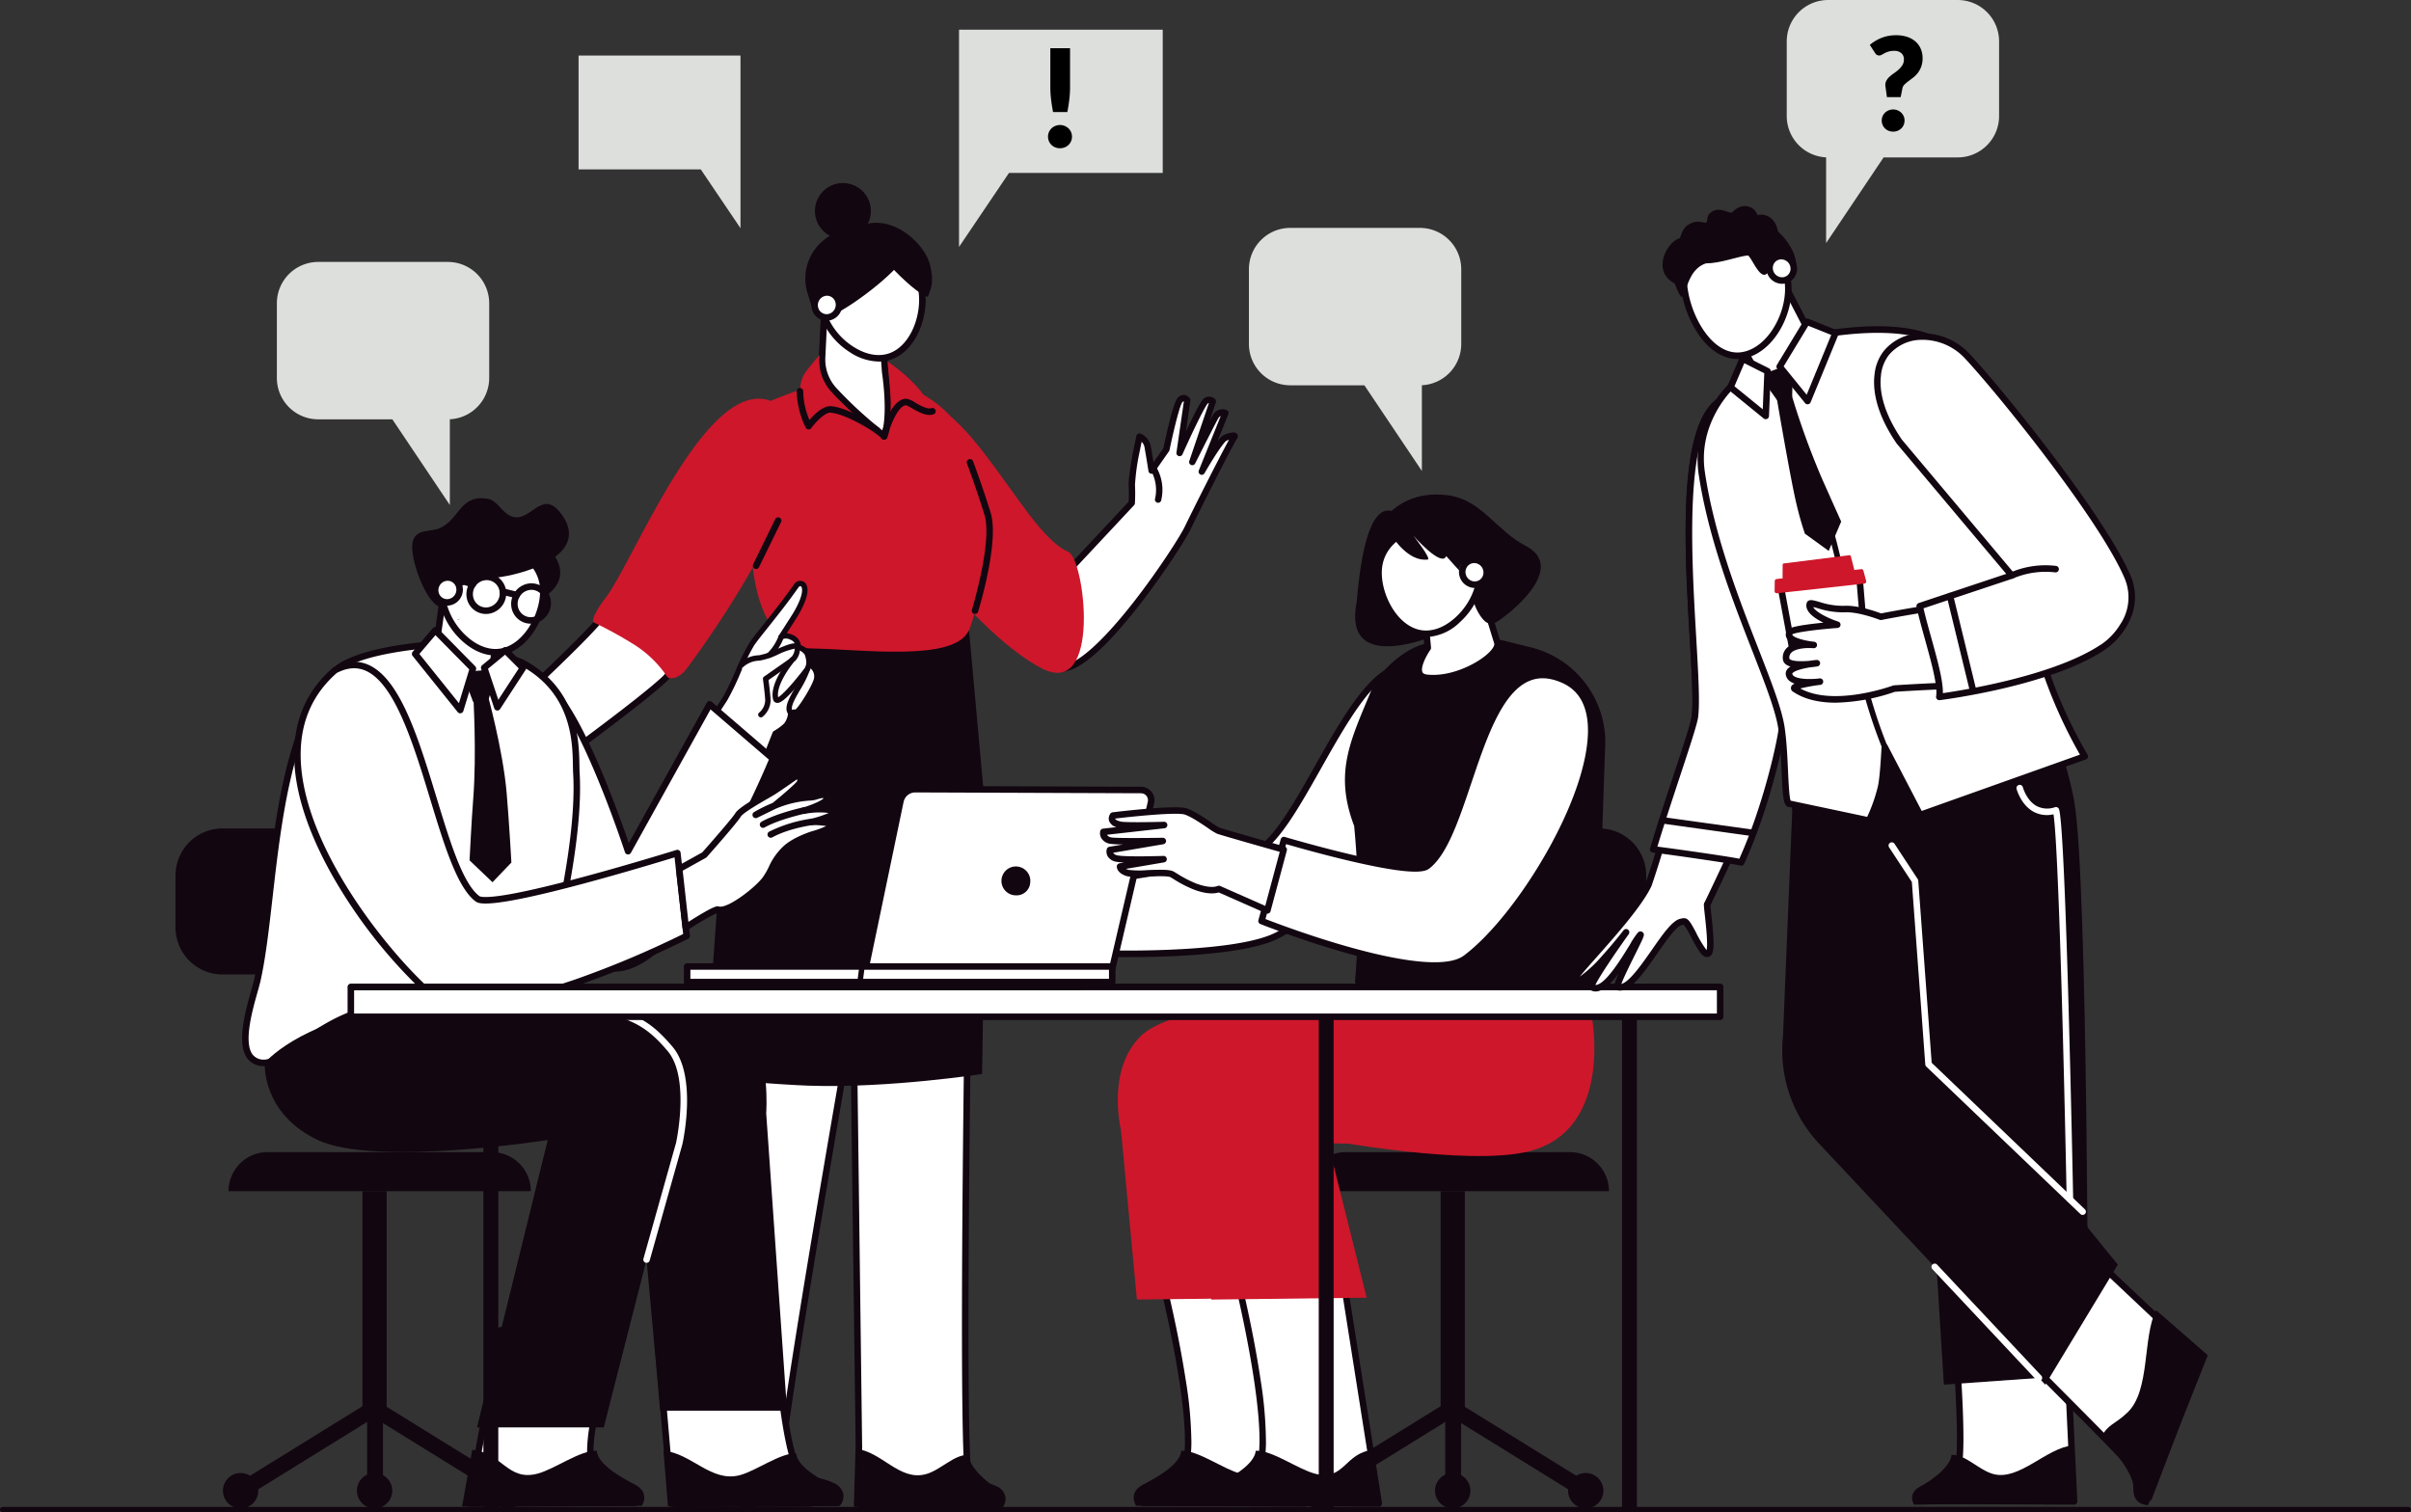 <svg xmlns="http://www.w3.org/2000/svg" xmlns:xlink="http://www.w3.org/1999/xlink" width="693.52" height="435.058" viewBox="0 0 693.52 435.058"><rect x="0" y="0" width="693.52" height="435.058" fill="#333333" stroke="none"/><defs><clipPath id="a"><rect width="693.519" height="435.058" fill="none"/></clipPath></defs><g transform="translate(0 0.003)"><g transform="translate(0 -0.003)" clip-path="url(#a)"><path d="M1712.438,671.257c-4.6,23.184,27.165,7.806,27.165,7.806,1.591-.188-5.963-21.084-11.138-29.964-.969,1.446-12.5-19.779-16.027,22.158" transform="translate(-1322.177 -498.132)" fill="#120610"/><path d="M600.462,589.2s-26.929,44.144-33.886,50.781c-9.9,9.153-47.852,36.2-47.852,36.2s-12.257,14.143-14.171,14.835,3.406-10.434,3.406-10.434-11.333,12.673-12.209,12.248,8.725-14.138,8.725-14.138-14.584,11.814-15.649,10.961,11.88-13.258,11.88-13.258-14.423,7.788-14.432,6.358,14.975-12.2,14.975-12.2-13.326,1.419-11.822-.452,18.278-8.533,18.278-8.533,36.3-32.864,41.581-40.3c9.513-13.395,25.83-45.726,25.83-45.726Z" transform="translate(-375.553 -444.495)" fill="#fff"/><path d="M492.689,690.657a1.047,1.047,0,0,1-1-.779c-.132-.515-.282-1.1,4.4-8.193.365-.553.732-1.1,1.09-1.637-.86.666-1.777,1.37-2.7,2.065-2.211,1.666-4.021,2.959-5.381,3.844-2.365,1.539-3.292,1.843-3.971,1.3a1.085,1.085,0,0,1-.405-.813c-.026-.557-.065-1.4,6.2-7.844.552-.567,1.105-1.129,1.641-1.669-.439.221-.887.445-1.336.667-7.347,3.632-7.945,3.276-8.472,2.964a1.064,1.064,0,0,1-.525-.918c0-.6-.005-1.353,7.845-7.373,1.728-1.325,3.467-2.62,4.836-3.628-.763.057-1.6.112-2.439.153-5.873.29-6.691-.3-7.062-.974a1.251,1.251,0,0,1,.176-1.414c1.55-1.927,15.335-7.49,18.5-8.749,2.327-2.111,36.315-32.984,41.326-40.041,9.364-13.186,25.6-45.286,25.759-45.608a.919.919,0,0,1,1.257-.4l25.346,13.659a.919.919,0,0,1,.349,1.288c-1.1,1.807-27.072,44.323-34.036,50.967-9.606,8.882-45.8,34.747-47.864,36.222-3,3.454-12.512,14.3-14.481,15.015a1.172,1.172,0,0,1-1.311-.285c-.5-.552-.724-1.368,1.262-6.2-.629.679-1.3,1.394-1.966,2.1-1.72,1.821-3.129,3.255-4.19,4.265-1.54,1.465-2.271,2.009-2.855,2.009m8.668-16a.919.919,0,0,1,.753,1.447c-2.509,3.585-5.118,7.485-6.8,10.2,2.358-2.354,5.753-5.992,8.846-9.451a.919.919,0,0,1,1.515,1.009,74.355,74.355,0,0,0-3.464,8.329c2.406-2.187,7.86-8.138,12.7-13.729a.925.925,0,0,1,.161-.147c.379-.27,38.018-27.12,47.762-36.129,6.26-5.973,29.484-43.667,33.219-49.757l-23.662-12.751c-2.643,5.187-16.888,32.915-25.473,45-5.279,7.433-40.229,39.105-41.714,40.45a.913.913,0,0,1-.278.173c-7.01,2.784-14.6,6.118-17.11,7.66a66.046,66.046,0,0,0,10.218-.444.919.919,0,0,1,.634,1.661c-4.991,3.588-10.288,7.632-12.94,9.953,2.723-1.148,7.289-3.432,11.423-5.664a.919.919,0,0,1,1.073,1.473c-3.964,3.8-8.132,8.06-10.256,10.565,2.924-1.9,8.129-5.855,12.81-9.646a.917.917,0,0,1,.578-.2" transform="translate(-372.436 -441.377)" fill="#120610"/><path d="M1248.751,558.477s9.72,22.477,20.351,22.326,33.564-34.968,36.146-40.341,11.865-23.788,13.517-26.374c.457-.716-2.59.129-3.075.593-2.061,1.969-6.341,9.473-6.341,9.473l6.8-16.877a2.266,2.266,0,0,0-2.7.854c-.4.509-6.823,13.269-6.823,13.269l5.911-17.466a1.564,1.564,0,0,0-1.917-.188c-1.215.608-7.65,15.053-7.65,15.053l2.2-15.173a1.234,1.234,0,0,0-2.126,0c-1.215,1.388-3.872,14.15-3.872,14.15l-4.253,6.075s-.784-4.971-1.158-6.948a3.914,3.914,0,0,0-2.335-2.814l-1.082,5.263s-1.265,7.042-1.113,8.713-.026,5.127-.026,5.127l-17.978,19.229-23.46-29.279Z" transform="translate(-963.661 -388.476)" fill="#fff"/><path d="M1265.9,578.618c-11.063,0-20.678-21.94-21.083-22.877a.9.9,0,0,1-.075-.337l-.983-35.337a.913.913,0,0,1,1.626-.6l22.8,28.456,17.028-18.212a45.96,45.96,0,0,0,.013-4.666c-.159-1.743.992-8.224,1.124-8.957,0-.008,0-.015,0-.022l1.082-5.263a.914.914,0,0,1,1.208-.674,4.831,4.831,0,0,1,2.919,3.5c.212,1.121.549,3.16.806,4.746l2.851-4.073c.68-3.25,2.792-12.954,4.041-14.381a2.3,2.3,0,0,1,1.908-.924,2.343,2.343,0,0,1,1.669,1.024.914.914,0,0,1,.141.633l-1.291,8.892c.238-.507.483-1.024.73-1.542,3.657-7.657,4.283-7.97,4.7-8.177a2.5,2.5,0,0,1,3.011.4.914.914,0,0,1,.18.9l-1.871,5.527c.631-1.206,1.083-2.041,1.2-2.19a3.19,3.19,0,0,1,3.8-1.117.913.913,0,0,1,.464,1.17l-3.142,7.8a12.731,12.731,0,0,1,1.209-1.4,5.423,5.423,0,0,1,1.959-.877c1.514-.417,2.016-.233,2.333.027a1.047,1.047,0,0,1,.184,1.409c-1.623,2.541-10.939,21.025-13.463,26.278-1.3,2.7-7.651,12.745-15.16,22.3-9.627,12.247-16.961,18.492-21.8,18.561h-.12m-19.337-23.445c.883,1.973,9.916,21.618,19.334,21.618h.1c4.137-.059,11.378-6.4,20.386-17.864,7.32-9.312,13.715-19.391,14.949-21.96,2.322-4.832,9.927-19.944,12.76-25.069a3.982,3.982,0,0,0-.881.36c-1.948,1.88-6.12,9.176-6.162,9.249a.913.913,0,0,1-1.641-.794l6.3-15.652a1.819,1.819,0,0,0-.625.518c-.43.665-4.351,8.387-6.737,13.131a.913.913,0,0,1-1.681-.7l5.641-16.669a1.161,1.161,0,0,0-.312.1c-.867.87-4.363,8.076-7.286,14.636a.913.913,0,0,1-1.738-.5l2.137-14.723a.163.163,0,0,0-.063-.022c-.033,0-.182.049-.407.305-.673.814-2.393,7.623-3.666,13.735a.915.915,0,0,1-.146.337l-4.252,6.075a.913.913,0,0,1-1.651-.382c-.008-.049-.786-4.98-1.153-6.921a2.78,2.78,0,0,0-.811-1.5l-.812,3.948a61.69,61.69,0,0,0-1.1,8.457,51.346,51.346,0,0,1-.024,5.257.913.913,0,0,1-.245.577L1268.8,549.944a.913.913,0,0,1-1.38-.053l-21.758-27.156Zm64.509-49.578,0,0,0,0" transform="translate(-960.564 -385.378)" fill="#120610"/><path d="M870.193,1287.25l-15.637,130.844,38.714-.048s2.015-2.646-1.567-4.353c-2.556-1.219-4.74-1.025-7.209-2.267s21.186-135.382,21.186-135.382Z" transform="translate(-659.98 -985.497)" fill="#fff"/><path d="M851.379,1415.854a.937.937,0,0,1-.93-1.048l15.637-130.844a.936.936,0,0,1,.648-.782l35.487-11.206a.936.936,0,0,1,1.2,1.055c-.057.324-5.771,32.749-11.223,65.453-9.117,54.688-10.327,66.966-10.126,69.091a14.979,14.979,0,0,0,3.07.916,16.538,16.538,0,0,1,3.782,1.181,4.273,4.273,0,0,1,2.576,2.745,3.817,3.817,0,0,1-.666,3.021.938.938,0,0,1-.744.369l-38.714.049Zm16.5-131.069-15.44,129.195,37.115-.047a1.719,1.719,0,0,0,.131-1.088,2.567,2.567,0,0,0-1.558-1.484,14.826,14.826,0,0,0-3.381-1.043,15.462,15.462,0,0,1-3.846-1.233c-.691-.348-.993-.8-.308-7.111.39-3.6,1.087-8.829,2.072-15.539,1.656-11.287,4.146-26.931,7.4-46.5,4.872-29.282,10.035-58.781,11.253-65.714Z" transform="translate(-656.803 -982.321)" fill="#120610"/><path d="M891.67,1846.952l-42.283.195,2.708-16.674c7.5.7,8.757,9.333,16.33,7.323,4.345-1.127,8.161-5.737,12.34-5.558.315,3.724,6.445,7.959,9.206,9.4,3.884,2.114,1.7,5.315,1.7,5.315" transform="translate(-655.988 -1413.687)" fill="#120610"/><path d="M1078.1,1279.985l1.8,141.28h40.438s2.015-2.645-1.567-4.353c-2.556-1.219-4.777-1.178-7.245-2.42s-.525-131.1-.525-131.1Z" transform="translate(-832.621 -988.541)" fill="#fff"/><path d="M1117.155,1419.026h-40.438a.937.937,0,0,1-.937-.925l-1.8-141.28a.936.936,0,0,1,1.033-.943l32.9,3.411a.936.936,0,0,1,.84.945c0,.314-.473,31.791-.655,63.5-.307,53.516.42,65.041.926,66.872a17,17,0,0,0,3.2,1.037,19.054,19.054,0,0,1,3.763,1.247,4.274,4.274,0,0,1,2.576,2.745,3.813,3.813,0,0,1-.667,3.021.936.936,0,0,1-.745.369m-39.514-1.873h38.971a1.719,1.719,0,0,0,.131-1.087,2.567,2.567,0,0,0-1.558-1.483,17.3,17.3,0,0,0-3.413-1.121,17.683,17.683,0,0,1-3.85-1.308c-.758-.381-1.356-.682-1.639-21.832-.146-10.931-.168-26.079-.065-45.024.16-29.328.574-58.875.651-64.234l-31-3.215Z" transform="translate(-829.445 -985.365)" fill="#120610"/><path d="M1121.617,1847.162h-42.984l.5-16.689c7.5.7,12.566,9.333,20.139,7.323,4.345-1.127,8.162-5.737,12.34-5.558.315,3.724,5.544,8.169,8.306,9.61,3.884,2.114,1.7,5.315,1.7,5.315" transform="translate(-833.036 -1413.687)" fill="#120610"/><path d="M912.3,784.641s-10.71,28.493-12.041,34.518c-4.356,19.72-8.563,97.132-8.563,97.132s20.979,1.721,29.471,2.017c23.08.8,50-3.355,50-3.355l1.1-73.988-4.845-53.38Z" transform="translate(-688.662 -605.983)" fill="#120610"/><path d="M1165.162,549.463c-14.136-5.779-33.42-56.775-51.535-40.24-13.22,17.763,23.711,63.5,44.041,73.844,17.156,8.727,12.29-31.643,7.494-33.6" transform="translate(-857.907 -390.74)" fill="#ce172b"/><path d="M955.637,481.568l16.829-6.373s6.451,10.922,13.943,17.344c2.907-1.644,1.07-14.985,1.07-14.985s10.611-.308,19.8,11.238c4.816,16.59,10.418,21.625,8.563,34.518-1.078,7.491-2.718,20.25-5.084,25.153-4.315,8.943-30.094,5.352-45.221,5.084-23.562-.417-16.59-50.84-16.59-50.84-.941-9.1-1.9-17.978,6.69-21.139" transform="translate(-732.134 -366.996)" fill="#ce172b"/><path d="M761.272,574.606a31.826,31.826,0,0,1,9.172,8.952l.053.08c.669,1.007,3.539.653,5.679-2.29,0-.006,47.629-62.614,26.09-76.015-19.193-11.942-41.488,45.76-49.638,55.947-1.07,1.338-4.549,6.422-3.026,6.881a115.732,115.732,0,0,1,11.668,6.446" transform="translate(-578.631 -389.02)" fill="#ce172b"/><path d="M1049.126,405.876c2.417.264,6.639.435,6.639.435.236.833.892,10.2.892,10.2s1.932,11.983-.208,18.4c-4.921-3.445-10.647-9.1-14.341-12.965a13.014,13.014,0,0,1-3.593-9.619l.555-11.575s7.64,4.851,10.057,5.118" transform="translate(-802.041 -309.508)" fill="#fff"/><path d="M1053.273,432.676a.935.935,0,0,1-.537-.169c-4.917-3.442-10.589-9.016-14.481-13.085a14.009,14.009,0,0,1-3.851-10.311l.555-11.575a.937.937,0,0,1,1.437-.746c2.882,1.83,8.053,4.8,9.657,4.978,2.357.258,6.532.429,6.574.43a.936.936,0,0,1,.863.68c.242.854.763,8.082.922,10.35.145.917,1.894,12.372-.251,18.808a.937.937,0,0,1-.889.64m-16.52-33.461-.479,9.985a12.129,12.129,0,0,0,3.334,8.926,116.672,116.672,0,0,0,13.125,12.066c1.465-6.343-.159-16.6-.176-16.709,0-.027-.008-.056-.01-.084-.257-3.674-.581-7.755-.766-9.364-1.338-.062-4.111-.207-5.932-.406h0c-1.987-.22-6.708-2.961-9.095-4.414" transform="translate(-798.865 -306.33)" fill="#120610"/><path d="M1038.778,337.865c-2.641-6.8,1.313-14.679,8.835-17.6s15.758.217,18.4,7.016-.454,18.695-7.975,21.62-16.618-4.236-19.262-11.032" transform="translate(-801.623 -246.495)" fill="#fff"/><path d="M1051.218,347.346a15.526,15.526,0,0,1-8.306-2.692,21.16,21.16,0,0,1-8.17-9.609h0c-2.823-7.269,1.38-15.71,9.368-18.816s16.789.284,19.615,7.549c1.387,3.572,1.327,8.393-.16,12.9-1.611,4.878-4.654,8.5-8.348,9.936a10.983,10.983,0,0,1-4,.736m-14.73-12.98a19.507,19.507,0,0,0,7.436,8.711c3.7,2.374,7.471,3.008,10.614,1.787,3.171-1.233,5.813-4.432,7.248-8.777,1.335-4.042,1.409-8.5.193-11.631-2.452-6.3-10.163-9.211-17.19-6.482s-10.75,10.086-8.3,16.392" transform="translate(-798.459 -243.336)" fill="#120610"/><path d="M1017.994,305.79a14.177,14.177,0,0,1,5.183-15.612c7.96-6.158,22.243-2.925,23.757,1.877S1029.7,310.6,1024.89,312.208s-5.381-1.616-6.9-6.417" transform="translate(-785.715 -221.493)" fill="#120610"/><path d="M1106.919,302.8c-4.876-1.628-17.346-15.192-19.168-20.475,9.02-3.605,18.454,5.188,19.891,11.421,1.04,4.514.5,6.3-.722,9.054" transform="translate(-840.078 -217.393)" fill="#120610"/><path d="M1029.738,241.1a8.041,8.041,0,1,0,6.054-9.626,8.041,8.041,0,0,0-6.054,9.626" transform="translate(-795.117 -178.609)" fill="#120610"/><path d="M1030.714,469.242s-6.036-4.455-11.209-4.973c-2.676-.268-6.422,4.816-6.422,4.816s-4.817-9.365-1.07-15.252a52.2,52.2,0,0,1,4.252-5.2,13.148,13.148,0,0,0,3.211,10.436,70.771,70.771,0,0,0,11.239,10.168" transform="translate(-780.483 -346.486)" fill="#ce172b"/><path d="M1121.314,456.864s10.2,6.533,12.873,14.293c-2.408.8-6.422-2.676-7.493-2.676-3.859,0-5.381,7.648-5.381,7.648s1.266-3.416.8-9.9c-.224-3.141-.8-9.365-.8-9.365" transform="translate(-865.999 -352.839)" fill="#ce172b"/><path d="M1029.448,503.123a.95.95,0,0,1-.531-.164h0c-.077-.052-7.778-5.239-12.674-5.727-1.476-.145-4.149,2.508-5.575,4.44a.937.937,0,0,1-1.586-.127,25.071,25.071,0,0,1-2.595-10.518.937.937,0,0,1,1.873.04,22,22,0,0,0,1.784,8.272c1.4-1.625,4.01-4.2,6.286-3.971,5.251.524,12.88,5.6,13.508,6.02a.937.937,0,0,1-.49,1.735" transform="translate(-777.315 -378.515)" fill="#120610"/><path d="M1113.578,549.015a.937.937,0,0,1-.937-.937,1.052,1.052,0,0,1,.028-.226.936.936,0,0,1,1.851.2.99.99,0,0,1-.028.232.937.937,0,0,1-.914.732" transform="translate(-859.301 -422.543)" fill="#120610"/><path d="M1113.567,515.551a.936.936,0,0,1-.937-.937.962.962,0,0,1,.028-.225c0-.018.008-.035.012-.052.663-2.477,3.151-10.56,7.319-10.56a5.749,5.749,0,0,1,2.453,1.056c1.421.82,3.569,2.059,4.743,1.668a.937.937,0,1,1,.592,1.777c-1.973.657-4.457-.776-6.272-1.822a10.686,10.686,0,0,0-1.547-.805c-2.222.049-4.479,5.459-5.467,9.129,0,.011,0,.022-.008.033l0,.014c0,.018-.009.036-.015.055a.937.937,0,0,1-.9.67" transform="translate(-859.292 -389.07)" fill="#120610"/><path d="M1223.7,624.589a.937.937,0,0,1-.9-1.212c.06-.2,6-19.691,3.606-27.367-2.468-7.926-5.005-14.643-5.03-14.71a.936.936,0,1,1,1.751-.663c.026.067,2.583,6.837,5.067,14.816,2.562,8.227-3.351,27.651-3.6,28.474a.937.937,0,0,1-.895.661" transform="translate(-943.237 -447.962)" fill="#120610"/><path d="M951.971,668.428a.937.937,0,0,1-.841-1.348l6.362-13.016a.937.937,0,0,1,1.683.822L952.813,667.9a.937.937,0,0,1-.842.526" transform="translate(-734.491 -504.732)" fill="#120610"/><path d="M1029.345,374.455a3.656,3.656,0,0,1,2.03-4.656,3.438,3.438,0,0,1,4.53,2,3.661,3.661,0,0,1-2.031,4.66,3.441,3.441,0,0,1-4.53-2.006" transform="translate(-794.792 -285.399)" fill="#fff"/><path d="M1029.4,374.472a4.342,4.342,0,0,1-1.749-.37,4.386,4.386,0,0,1-2.354-2.5,4.6,4.6,0,0,1,2.556-5.854,4.34,4.34,0,0,1,3.4.041,4.386,4.386,0,0,1,2.357,2.5,4.608,4.608,0,0,1-2.556,5.858,4.407,4.407,0,0,1-1.654.325m.109-7.176a2.532,2.532,0,0,0-.954.189,2.718,2.718,0,0,0-1.506,3.459,2.53,2.53,0,0,0,1.354,1.444,2.489,2.489,0,0,0,1.948.023,2.722,2.722,0,0,0,1.5-3.463,2.527,2.527,0,0,0-1.355-1.443,2.469,2.469,0,0,0-.993-.209" transform="translate(-791.621 -282.217)" fill="#120610"/><path d="M1455.226,598.431a.914.914,0,0,1-.882-1.153,11.312,11.312,0,0,0-1.282-8.289.913.913,0,0,1,1.531-1,12.979,12.979,0,0,1,1.513,9.764.914.914,0,0,1-.881.674" transform="translate(-1122.097 -453.791)" fill="#120610"/><rect width="4.281" height="141.818" transform="translate(213.17 292.38)" fill="#120610"/><path d="M1835.6,1088.718h-40.886a13.54,13.54,0,0,1-13.54-13.54v-14.931a13.54,13.54,0,0,1,13.54-13.539H1835.6a13.539,13.539,0,0,1,13.539,13.539v14.931a13.539,13.539,0,0,1-13.539,13.54" transform="translate(-1375.614 -808.38)" fill="#120610"/><path d="M1726.455,1455.672h-64.487a11.239,11.239,0,0,0-11.239,11.239h86.964a11.238,11.238,0,0,0-11.238-11.239" transform="translate(-1274.87 -1124.225)" fill="#120610"/><rect width="6.957" height="62.346" transform="translate(414.391 342.685)" fill="#120610"/><rect width="39.869" height="4.549" transform="matrix(0.85, -0.526, 0.526, 0.85, 381.393, 424.962)" fill="#120610"/><rect width="4.549" height="39.869" transform="translate(415.729 390.582)" fill="#120610"/><path d="M1643.678,1866.194a5.084,5.084,0,1,1,5.084,5.084,5.084,5.084,0,0,1-5.084-5.084" transform="translate(-1269.425 -1437.349)" fill="#120610"/><rect width="4.549" height="39.869" transform="matrix(0.526, -0.85, 0.85, 0.526, 417.784, 407.845)" fill="#120610"/><path d="M1991.124,1866.194a5.084,5.084,0,1,0-5.084,5.084,5.084,5.084,0,0,0,5.084-5.084" transform="translate(-1529.907 -1437.349)" fill="#120610"/><path d="M1812.905,1866.194a5.084,5.084,0,1,1,5.084,5.084,5.084,5.084,0,0,1-5.084-5.084" transform="translate(-1400.12 -1437.349)" fill="#120610"/><path d="M276.132,1088.718H235.246a13.54,13.54,0,0,1-13.54-13.54v-14.931a13.54,13.54,0,0,1,13.54-13.539h40.886a13.54,13.54,0,0,1,13.539,13.539v14.931a13.54,13.54,0,0,1-13.539,13.54" transform="translate(-171.225 -808.38)" fill="#120610"/><path d="M1478.087,1631.46l9.9,60.986-46.475-.112s-2.281-3,1.775-4.929c2.894-1.38,5.213-1.521,8.162-2.567,8.723-3.094-3.6-53.377-3.6-53.377Z" transform="translate(-1112.798 -1259.988)" fill="#fff"/><path d="M1484.813,1690.206h0l-46.474-.113a.937.937,0,0,1-.743-.369,4.27,4.27,0,0,1-.732-3.316,4.722,4.722,0,0,1,2.849-3.026,25.114,25.114,0,0,1,4.979-1.66c1.041-.263,2.119-.534,3.273-.944,1.42-.5,4.345-4.126.859-26.825-1.962-12.769-5.024-25.322-5.055-25.447a.937.937,0,0,1,.91-1.159h30.237a.936.936,0,0,1,.925.786l9.9,60.986a.936.936,0,0,1-.924,1.087m-45.937-1.984,44.836.109-9.6-59.11h-28.254c.8,3.415,3.184,13.859,4.81,24.449a116.861,116.861,0,0,1,1.657,18.359c-.086,6.214-1.31,9.653-3.741,10.516-1.238.439-2.358.721-3.442.995a23.255,23.255,0,0,0-4.63,1.535,3,3,0,0,0-1.835,1.776,2.13,2.13,0,0,0,.194,1.373" transform="translate(-1109.623 -1256.811)" fill="#120610"/><path d="M1432.9,1847.815l49.062.237-2.126-16.323c-8.488.791-8.314,9.151-16.889,6.875-4.92-1.277-12.309-6.792-17.04-6.589-.357,4.216-7.958,8.15-11.085,9.781-4.4,2.394-1.922,6.019-1.922,6.019" transform="translate(-1106.104 -1414.658)" fill="#120610"/><path d="M1527.045,1272.047s.8,31.307-17.125,34.785c-17.742,3.442-58.948.686-58.948.686l11.318,45.338-44.686.535-4.586-48.817s-4.281-17.125,5.689-26.972c6.328-6.25,26.153-9.046,26.153-9.046s39.029-.949,51.108.965c27.026,4.281,31.076,2.525,31.076,2.525" transform="translate(-1090.579 -979.533)" fill="#ce172b"/><path d="M1851.717,723.292a.19.19,0,0,0,.144.153c.845.2.513.075-.144-.153" transform="translate(-1430.094 -558.603)" fill="#120610"/><path d="M876.567,760.456a8.1,8.1,0,0,0-.527-3.06,4.271,4.271,0,0,0-2.564-1.846,2.989,2.989,0,0,0-2-2.873,3.25,3.25,0,0,0-2.922-.105s3.619-5.6,4.132-6.462c5.167-8.7,1.406-9.93.239-8.26-4.889,6.994-10.76,13.791-12.791,16.729s-5.836,12.858-7.76,15.855c-1.3,2.021-11.919,18.1-18.7,28.356,1.7.323,21.376,11.045,21.475,11.1l11.677-29.546a17.641,17.641,0,0,0,3.2-2.381,6.294,6.294,0,0,0,1.258-3.2,1.368,1.368,0,0,1,1.427-.477c.8.3,6.142-8.108,6.1-10.1a3.755,3.755,0,0,0-2.245-3.731" transform="translate(-643.849 -569.355)" fill="#fff"/><path d="M852.528,808.039a.773.773,0,0,1-.365-.092l-.1-.053c-11.692-6.359-20.194-10.766-21.156-10.967a.787.787,0,0,1-.565-.465.777.777,0,0,1,.064-.724c6.42-9.71,17.385-26.3,18.7-28.347a75.077,75.077,0,0,0,3.562-7.35,70.034,70.034,0,0,1,4.213-8.528c.833-1.2,2.247-2.98,4.036-5.228,2.607-3.273,5.85-7.346,8.757-11.505a2.059,2.059,0,0,1,2.781-.674c.889.574,2.5,2.674-1.717,9.774-.351.591-2.089,3.3-3.2,5.022a4.787,4.787,0,0,1,1.652.445,3.876,3.876,0,0,1,2.421,3.006,4.447,4.447,0,0,1,2.526,2.1,8.291,8.291,0,0,1,.589,2.883,4.654,4.654,0,0,1,2.249,4.205c.043,2.19-4.621,9.585-6.143,10.655a1.049,1.049,0,0,1-1.012.188.451.451,0,0,0-.409.114,7.358,7.358,0,0,1-1.376,3.294,15.162,15.162,0,0,1-3.2,2.447l-11.582,29.3a.776.776,0,0,1-.721.491m-20.3-12.25c3.575,1.562,14.37,7.374,19.9,10.375l11.356-28.731a.774.774,0,0,1,.32-.379,15.994,15.994,0,0,0,2.979-2.178,5.618,5.618,0,0,0,1.107-2.767.79.79,0,0,1,.171-.455,2.154,2.154,0,0,1,1.99-.805c1.288-1.056,5.4-7.8,5.368-9.272a3.02,3.02,0,0,0-1.717-3.012.788.788,0,0,1-.527-.761,7.348,7.348,0,0,0-.461-2.72,3.429,3.429,0,0,0-2.051-1.409.778.778,0,0,1-.574-.837,2.23,2.23,0,0,0-1.555-2.082,2.538,2.538,0,0,0-2.212-.136.768.768,0,0,1-.949-.132.78.78,0,0,1-.087-.962c.036-.056,3.617-5.6,4.116-6.437,3.192-5.372,2.651-7.394,2.21-7.679-.185-.119-.485,0-.669.26-2.934,4.2-6.195,8.293-8.815,11.583-1.7,2.137-3.171,3.982-3.973,5.143a70.054,70.054,0,0,0-4.074,8.281,73.71,73.71,0,0,1-3.672,7.553c-1.281,1.995-11.7,17.762-18.176,27.56" transform="translate(-641.233 -566.728)" fill="#120610"/><path d="M941.742,835.982a5.545,5.545,0,0,0,2.018-4.359c-.187-2.636-.655-5.969-.655-5.969s6.033-4.2,7.067-4.948c2.347-1.7,2.389-4.277,1.654-4.442-1.874-.42-8.007,3.286-10.575,3.4A7.894,7.894,0,0,0,936,821.834Z" transform="translate(-722.877 -630.38)" fill="#fff"/><path d="M939.112,834.127a.776.776,0,0,1-.48-1.385,4.8,4.8,0,0,0,1.724-3.695c-.183-2.578-.645-5.883-.649-5.916a.776.776,0,0,1,.325-.744c.06-.042,6.039-4.2,7.055-4.94a3.7,3.7,0,0,0,1.749-3.075,19.449,19.449,0,0,0-4.708,1.623,19.668,19.668,0,0,1-5.47,1.817,7.089,7.089,0,0,0-4.737,1.934.776.776,0,0,1-1.108-1.086,8.562,8.562,0,0,1,5.774-2.4,20.173,20.173,0,0,0,4.933-1.694c2.872-1.224,4.7-1.949,5.847-1.692a1.343,1.343,0,0,1,.974,1.136A5.1,5.1,0,0,1,948,818.7c-.887.644-5.329,3.738-6.69,4.686.136,1.021.451,3.5.6,5.548a6.3,6.3,0,0,1-2.315,5.025.77.77,0,0,1-.477.165" transform="translate(-720.246 -627.749)" fill="#120610"/><path d="M997.242,853.064c-1.573-2.538,3.974-8.148,5.438-13.771Z" transform="translate(-769.962 -648.191)" fill="#fff"/><path d="M994.617,851.21a.775.775,0,0,1-.66-.367c-1.136-1.833.38-4.466,2.135-7.515a29.742,29.742,0,0,0,3.212-6.86.776.776,0,1,1,1.5.391,30.865,30.865,0,0,1-3.369,7.243c-1.444,2.509-2.808,4.879-2.16,5.925a.776.776,0,0,1-.659,1.184" transform="translate(-767.337 -645.561)" fill="#120610"/><path d="M988.7,836.106s-8.536,11.444-9.212,8.677c-1.072-4.384,4.792-11.2,4.792-11.2Z" transform="translate(-756.363 -643.778)" fill="#fff"/><path d="M977.35,843.361a1.358,1.358,0,0,1-.272-.028,1.255,1.255,0,0,1-.965-1c-1.153-4.717,4.708-11.6,4.958-11.894a.775.775,0,0,1,1.176,1.011c-1.521,1.771-5.244,6.985-4.676,10.277,1.3-.628,4.989-4.834,7.886-8.718a.775.775,0,1,1,1.243.927c-.018.024-1.8,2.413-3.785,4.727-3.362,3.923-4.732,4.7-5.565,4.7" transform="translate(-753.743 -641.147)" fill="#120610"/><path d="M975.357,804.672a14.755,14.755,0,0,1-3.4,5.251Z" transform="translate(-750.653 -621.453)" fill="#fff"/><path d="M969.33,808.07a.776.776,0,0,1-.554-1.319,14.165,14.165,0,0,0,3.21-4.945.776.776,0,0,1,1.478.471,15.456,15.456,0,0,1-3.581,5.559.773.773,0,0,1-.553.233" transform="translate(-748.022 -618.825)" fill="#120610"/><path d="M716.272,882.988l-18.167-15.629-23.466,42.256s-22.325-68.526-31.307-43.348c-10.7,10.971,2.705,77.5,27.561,77.064,20.975-.372,45.378-60.343,45.378-60.343" transform="translate(-493.981 -664.731)" fill="#fff"/><path d="M667.481,941.092c-8.8,0-17.122-8.046-23.45-22.7a110.7,110.7,0,0,1-8.2-32.828c-.981-11.133.3-19.482,3.514-22.98,1.468-4.01,3.447-6.031,5.886-5.992,4.766.066,10.607,8.267,17.857,25.073,3.968,9.2,7.233,18.475,8.591,22.459l22.435-40.4a.936.936,0,0,1,1.429-.255L713.711,879.1a.937.937,0,0,1,.257,1.063,276.244,276.244,0,0,1-14.881,30.148c-11.752,20.262-22.3,30.617-31.348,30.777l-.257,0m-22.306-82.623c-1.574,0-2.964,1.66-4.132,4.936a.944.944,0,0,1-.212.339c-2.9,2.967-4.067,11.065-3.133,21.66a108.743,108.743,0,0,0,8.053,32.249c3.49,8.079,10.935,21.566,21.724,21.566l.23,0c8.228-.146,18.516-10.461,29.752-29.828a275.456,275.456,0,0,0,14.518-29.31l-16.781-14.437-22.908,41.252a.936.936,0,0,1-1.709-.165c-.04-.122-4.022-12.3-9.213-24.329-8.954-20.751-13.967-23.9-16.158-23.931h-.031" transform="translate(-490.809 -661.555)" fill="#120610"/><path d="M828.813,1670.375l4.5,52.212,47.85-.2s2.282-3-1.775-4.929c-2.894-1.38-5.324-1.249-8.162-2.567-5.512-2.559-7.91-41.132-7.91-41.132Z" transform="translate(-640.098 -1290.042)" fill="#fff"/><path d="M830.133,1720.349a.937.937,0,0,1-.933-.856l-4.5-52.212a.937.937,0,0,1,1.025-1.012l34.5,3.385a.937.937,0,0,1,.843.874c.006.1.613,9.734,1.883,19.553,2.329,18.006,4.788,20.464,5.486,20.788a18.256,18.256,0,0,0,3.805,1.181,19.879,19.879,0,0,1,4.366,1.39,4.722,4.722,0,0,1,2.849,3.025,4.272,4.272,0,0,1-.732,3.317.938.938,0,0,1-.741.369l-47.85.2Zm-3.466-52.107,4.326,50.23,46.455-.194a2.116,2.116,0,0,0,.19-1.386,3.013,3.013,0,0,0-1.832-1.763,18.1,18.1,0,0,0-3.979-1.255,20.035,20.035,0,0,1-4.174-1.307c-1.68-.78-4.187-3.936-6.556-22.255-1.066-8.242-1.667-16.353-1.841-18.872Z" transform="translate(-636.922 -1286.867)" fill="#120610"/><path d="M888.743,1848.693l-49.236.226-1.287-16.043c8.078.753,13.769,9.218,21.929,7.051,4.683-1.215,11.714-6.463,16.216-6.27.34,4.012,7.573,7.755,10.549,9.308,4.184,2.279,1.829,5.728,1.829,5.728" transform="translate(-647.363 -1415.543)" fill="#120610"/><path d="M601.493,1680.719l-9.122,49.857,47.85-.2s2.281-3-1.775-4.929c-2.894-1.38-5.213-1.521-8.162-2.567-8.723-3.094,4.4-38.991,4.4-38.991Z" transform="translate(-457.492 -1298.031)" fill="#fff"/><path d="M589.2,1728.336a.936.936,0,0,1-.921-1.105l9.121-49.856a.937.937,0,0,1,1.01-.764l33.19,3.17a.937.937,0,0,1,.791,1.254c-.1.282-10.262,28.288-6.537,36.207a2.8,2.8,0,0,0,1.572,1.58c1.155.41,2.232.681,3.274.943a25.123,25.123,0,0,1,4.978,1.66,4.723,4.723,0,0,1,2.849,3.026,4.271,4.271,0,0,1-.732,3.316.937.937,0,0,1-.741.369l-47.85.2Zm9.888-49.78-8.764,47.9,46.189-.193a2.117,2.117,0,0,0,.191-1.386,3.016,3.016,0,0,0-1.832-1.763,23.271,23.271,0,0,0-4.63-1.535c-1.084-.273-2.2-.556-3.442-.994a4.633,4.633,0,0,1-2.64-2.548c-3.643-7.743,4.134-31,6.066-36.508Z" transform="translate(-454.317 -1294.855)" fill="#120610"/><path d="M635.462,1847.815l-51.738.238,2.929-16.324c8.488.791,10.187,9.151,18.762,6.875,4.92-1.277,12.309-6.792,17.04-6.589.357,4.216,7.958,8.15,11.085,9.781,4.4,2.394,1.922,6.019,1.922,6.019" transform="translate(-450.814 -1414.658)" fill="#120610"/><path d="M1572.37,1631.46l9.633,60.986-46.474-.112s-2.282-3,1.774-4.929c2.894-1.38,5.213-1.521,8.162-2.567,8.723-3.094-3.332-53.377-3.332-53.377Z" transform="translate(-1185.406 -1259.988)" fill="#fff"/><path d="M1578.829,1690.206h0l-46.474-.113a.937.937,0,0,1-.743-.369,4.269,4.269,0,0,1-.732-3.316,4.722,4.722,0,0,1,2.85-3.026,25.113,25.113,0,0,1,4.978-1.66c1.042-.263,2.119-.534,3.273-.944,1.42-.5,4.361-4.126.993-26.819-1.9-12.769-4.893-25.332-4.923-25.458a.937.937,0,0,1,.911-1.155H1569.2a.937.937,0,0,1,.925.79l9.633,60.986a.936.936,0,0,1-.925,1.083m-45.937-1.984,44.841.109-9.337-59.11H1540.14c.784,3.41,3.11,13.859,4.683,24.454a116.928,116.928,0,0,1,1.564,18.359c-.116,6.211-1.353,9.649-3.782,10.511-1.238.439-2.358.721-3.442.995a23.246,23.246,0,0,0-4.63,1.535,3,3,0,0,0-1.835,1.776,2.126,2.126,0,0,0,.194,1.373" transform="translate(-1182.233 -1256.811)" fill="#120610"/><path d="M1526.916,1847.815l49.062.237-2.127-16.323c-8.488.791-8.314,9.151-16.889,6.875-4.92-1.277-12.308-6.792-17.039-6.589-.357,4.216-7.957,8.15-11.085,9.781-4.4,2.394-1.922,6.019-1.922,6.019" transform="translate(-1178.713 -1414.658)" fill="#120610"/><path d="M443.766,1264.155s-1.07,14.449,15.252,22.209,66.135,0,66.135,0l7.481,82.666H569.1l-5.994-85.609s1.338-16.607-5.689-26.972c-4.991-7.362-26.153-9.046-26.153-9.046s-39.029-.948-51.108.965c-27.026,4.281-36.391,15.787-36.391,15.787" transform="translate(-342.713 -963.196)" fill="#120610"/><path d="M1390.425,925.145l-1.04-20.837s40.209-5.937,45.191-8.6c14.681-7.841,31.04-66.093,48.7-50.305,18.376,16.427-20.714,62.905-42.727,74.455-12.286,6.446-50.123,5.284-50.123,5.284" transform="translate(-1073.032 -650.826)" fill="#fff"/><path d="M1394.33,923c-4.009,0-6.712-.078-7.11-.09a.936.936,0,0,1-.906-.889l-1.04-20.837a.937.937,0,0,1,.8-.973c13.852-2.045,41.059-6.453,44.886-8.5,5.386-2.877,11.135-13.067,17.222-23.855,7.688-13.626,15.637-27.716,24.265-29.142,2.87-.474,5.655.475,8.278,2.82,4.05,3.621,5.694,8.77,4.886,15.305-1.606,12.973-12.205,27.4-18.381,34.838-9.43,11.365-20.7,21.266-29.421,25.84-9.195,4.824-31.838,5.481-43.477,5.481m-6.189-1.941c5.694.119,37.884.527,48.8-5.2,16.673-8.748,44.279-38.772,46.813-59.249.729-5.889-.709-10.491-4.275-13.679-2.21-1.976-4.41-2.749-6.725-2.368-7.742,1.28-15.468,14.972-22.939,28.214-6.225,11.033-12.1,21.453-17.971,24.587-4.719,2.52-38.684,7.68-44.654,8.572Z" transform="translate(-1069.856 -647.651)" fill="#120610"/><path d="M1755.539,814.613l-8.684-2.139s-7.858,10.84-20.432,9.787c-2.907-1.645,1.926-8.981,1.926-8.981s-7.386-.9-16.576,10.651c-6.238,15.653-12.041,24.885-5.886,40.94a246.3,246.3,0,0,1,.268,44.954l67.7,1.606,2.426-70.718a27.26,27.26,0,0,0-20.738-26.1" transform="translate(-1315.443 -627.479)" fill="#fff"/><path d="M1770.646,909.189h-.023l-67.7-1.605a.937.937,0,0,1-.909-1.037,247.709,247.709,0,0,0-.256-44.638c-5.411-14.222-1.66-23.211,3.528-35.639.782-1.873,1.59-3.81,2.408-5.863a.936.936,0,0,1,.137-.237c9.407-11.819,17.1-11.037,17.422-11a.937.937,0,0,1,.67,1.445c-1.233,1.873-3.042,5.451-2.649,7.076a.878.878,0,0,0,.261.475c11.742.837,19.279-9.32,19.354-9.423a.937.937,0,0,1,.982-.359l8.684,2.139a28.2,28.2,0,0,1,21.45,27c0,.015,0,.03,0,.045l-2.426,70.718a.937.937,0,0,1-.936.9m-66.671-3.454,65.766,1.56,2.393-69.77a26.329,26.329,0,0,0-20.025-25.18l-8.1-1.994a29.1,29.1,0,0,1-5.314,4.991,23,23,0,0,1-15.561,4.675.942.942,0,0,1-.383-.118,2.692,2.692,0,0,1-1.3-1.766c-.494-2.046.926-5.107,1.96-6.971-2.548.453-7.854,2.351-14.03,10.068-.806,2.019-1.6,3.921-2.369,5.762-5.035,12.061-8.672,20.775-3.462,34.367a.943.943,0,0,1,.058.246,254.7,254.7,0,0,1,.363,44.131" transform="translate(-1312.238 -624.301)" fill="#120610"/><path d="M1755.539,814.613l-8.684-2.139s-7.858,10.84-20.432,9.787c-2.907-1.645,1.926-8.981,1.926-8.981s-7.386-.9-16.576,10.651c-6.238,15.653-12.041,24.885-5.886,40.94a246.3,246.3,0,0,1,.268,44.954l67.7,1.606,2.426-70.718a27.26,27.26,0,0,0-20.738-26.1" transform="translate(-1315.443 -627.479)" fill="#120610"/><path d="M405.2,849.418c-.349-5.778,1.461-22.879-15.94-31.987l-15.354-5.608s-28.542.359-37.734,7.725c-18.828,20.688-17.56,66.247-22.744,89.372-1.244,5.549-8.215,23.917,2.141,23.815,5.8-.058,20.336-16.858,36.391-15.787a236.654,236.654,0,0,0,42.33-1.432s12.389-41.6,10.91-66.1" transform="translate(-239.399 -626.976)" fill="#fff"/><path d="M312.3,930.5a5.8,5.8,0,0,1-4.9-2.163c-3.244-4.239-.643-13.491,1.078-19.614.359-1.276.669-2.378.848-3.179,1.452-6.475,2.411-14.875,3.426-23.768,1.3-11.349,2.765-24.213,5.586-35.916,3.262-13.531,7.826-23.382,13.953-30.113a.931.931,0,0,1,.107-.1c9.336-7.482,37.129-7.916,38.308-7.931a1.011,1.011,0,0,1,.333.057l15.354,5.608a.945.945,0,0,1,.113.05c16.012,8.381,16.259,23.357,16.378,30.554.014.86.026,1.6.063,2.206,1.472,24.379-10.823,66-10.947,66.422a.937.937,0,0,1-.769.66,239.752,239.752,0,0,1-42.52,1.439c-9.905-.663-19.424,5.849-26.375,10.6-4.22,2.885-7.553,5.164-9.945,5.188H312.3m21.332-113.438c-13.27,14.643-16.455,42.521-19.013,64.926-1.022,8.944-1.986,17.392-3.46,23.965-.191.851-.507,1.975-.873,3.277-1.522,5.413-4.069,14.474-1.394,17.968a4.034,4.034,0,0,0,3.484,1.428c1.822-.018,5.105-2.263,8.906-4.861,7.177-4.907,17.007-11.625,27.556-10.924a237.932,237.932,0,0,0,41.54-1.348c1.481-5.125,12.06-42.7,10.7-65.191-.039-.645-.052-1.407-.066-2.288-.112-6.828-.347-21.026-15.319-28.9l-15.131-5.527c-2.359.047-28.4.721-36.934,7.471" transform="translate(-236.213 -623.8)" fill="#120610"/><path d="M561.556,766.781c2.332.688,6.456,1.6,6.456,1.6.085.862-.929,10.2-.929,10.2s-2.229,4.53-9.182,2.163-7.23-7.264-7.23-7.264l1.892-13.52s6.66,6.127,8.992,6.819" transform="translate(-425.288 -586.924)" fill="#fff"/><path d="M558.436,779.186a12.444,12.444,0,0,1-4.013-.73c-7.465-2.542-7.85-7.872-7.863-8.1a.919.919,0,0,1,.008-.183l1.892-13.519a.936.936,0,0,1,1.561-.559c2.513,2.312,7.075,6.15,8.623,6.609,2.274.671,6.354,1.579,6.395,1.588a.936.936,0,0,1,.729.822c.088.889-.69,8.178-.93,10.391a.938.938,0,0,1-.091.312,6.994,6.994,0,0,1-6.311,3.366m-10-8.859c.072.594.758,4.37,6.589,6.355,5.466,1.861,7.564-.915,7.97-1.569.391-3.611.782-7.572.884-9.161-1.306-.3-4.01-.932-5.766-1.45h0c-1.878-.557-5.913-3.962-8.042-5.843Z" transform="translate(-422.111 -583.748)" fill="#120610"/><path d="M558.679,706.1c-1.395-7.16,3.893-14.215,11.813-15.762s15.47,3,16.869,10.164-3.757,18.319-11.678,19.866-15.606-7.111-17-14.268" transform="translate(-431.3 -532.919)" fill="#fff"/><path d="M570.631,718.312c-3.29,0-6.67-1.484-9.7-4.3a21.162,21.162,0,0,1-6.34-10.9h0c-1.491-7.654,4.14-15.217,12.553-16.859s16.473,3.252,17.967,10.9c.733,3.761-.18,8.495-2.441,12.664-2.45,4.515-6.086,7.541-9.976,8.3a10.743,10.743,0,0,1-2.058.2m-14.207-15.565a19.505,19.505,0,0,0,5.776,9.89c3.223,2.992,6.819,4.285,10.13,3.639,3.339-.652,6.506-3.333,8.688-7.355,2.03-3.742,2.892-8.115,2.25-11.412-1.3-6.638-8.371-10.866-15.771-9.424s-12.366,8.022-11.073,14.663Z" transform="translate(-428.126 -529.747)" fill="#120610"/><path d="M549.787,733.971a3.656,3.656,0,0,1,2.823-4.223,3.438,3.438,0,0,1,4.1,2.773,3.661,3.661,0,0,1-2.824,4.227,3.442,3.442,0,0,1-4.1-2.777" transform="translate(-424.559 -563.531)" fill="#fff"/><path d="M549.991,734.58a4.329,4.329,0,0,1-2.426-.742,4.387,4.387,0,0,1-1.874-2.878,4.6,4.6,0,0,1,3.553-5.309,4.375,4.375,0,0,1,5.216,3.52,4.607,4.607,0,0,1-3.553,5.313,4.47,4.47,0,0,1-.916.1m.168-7.151a2.557,2.557,0,0,0-.531.056,2.717,2.717,0,0,0-2.094,3.138,2.528,2.528,0,0,0,1.077,1.661,2.487,2.487,0,0,0,1.913.368,2.722,2.722,0,0,0,2.094-3.142,2.527,2.527,0,0,0-1.078-1.66,2.469,2.469,0,0,0-1.381-.421" transform="translate(-421.384 -560.351)" fill="#120610"/><path d="M594.826,736.352a5.557,5.557,0,0,1-3.114-.952,5.636,5.636,0,0,1-2.408-3.7,5.924,5.924,0,0,1,4.572-6.834,5.573,5.573,0,0,1,4.289.825,5.632,5.632,0,0,1,2.41,3.7A5.931,5.931,0,0,1,596,736.229a5.751,5.751,0,0,1-1.177.122m.229-9.734a3.867,3.867,0,0,0-.793.083,4.039,4.039,0,0,0-3.114,4.663,3.778,3.778,0,0,0,1.61,2.481,3.72,3.72,0,0,0,2.862.551,4.046,4.046,0,0,0,3.114-4.669,3.774,3.774,0,0,0-1.611-2.479,3.694,3.694,0,0,0-2.067-.63" transform="translate(-455.05 -559.724)" fill="#120610"/><path d="M651.354,748.633a5.557,5.557,0,0,1-3.114-.952,5.635,5.635,0,0,1-2.408-3.7,5.923,5.923,0,0,1,4.572-6.834,5.574,5.574,0,0,1,4.288.824,5.633,5.633,0,0,1,2.41,3.7,5.931,5.931,0,0,1-4.573,6.84,5.754,5.754,0,0,1-1.177.122m.229-9.734a3.844,3.844,0,0,0-.794.083,4.039,4.039,0,0,0-3.114,4.663,3.777,3.777,0,0,0,1.61,2.481,3.722,3.722,0,0,0,2.862.551,4.046,4.046,0,0,0,3.114-4.669,3.775,3.775,0,0,0-1.611-2.479,3.693,3.693,0,0,0-2.067-.63" transform="translate(-498.707 -569.209)" fill="#120610"/><path d="M534.5,654.977c-1.655.663,1.455-.867,2.375-1.087,3.094-.733,6.477-1.342,9.642-1.827,7.48-1.148,26.14-6.765,16.686-18.61-5.106-6.4-8.317,2.47-13.265,1.412-3.241-.691-4.531-4.745-7.433-5.242-8.1-1.387-8.042,5.852-13.839,8.428-2.864,1.273-7.129-.014-7.866,4.3-.743,4.337,3.451,15.949,7.229,18.056,2.031,1.135-2.259-5.153-.413-6.837,3.384-3.091,7.77,1.057,6.882,1.411" transform="translate(-402.154 -486.126)" fill="#120610"/><path d="M578.332,781.752a.19.19,0,0,1-.132.164c-.827.269-.505.114.132-.164" transform="translate(-446.165 -603.752)" fill="#120610"/><path d="M662.822,701.723a14.383,14.383,0,0,0-.087-4.5,12.672,12.672,0,0,0-6.691-8.764c2.948-1.826,5.581-4.772,9.153-.311,4.856,6.1,2.295,10.542-2.375,13.578" transform="translate(-506.668 -529.647)" fill="#120610"/><path d="M636.036,746.179a.939.939,0,0,1-.226-.028l-4.033-1a.937.937,0,0,1,.452-1.818l4.033,1a.937.937,0,0,1-.225,1.846" transform="translate(-487.377 -574.058)" fill="#120610"/><path d="M573.184,729.318a.934.934,0,0,1-.284-.044l-6.189-1.967a.937.937,0,0,1,.567-1.785l6.189,1.967a.937.937,0,0,1-.283,1.829" transform="translate(-437.171 -560.291)" fill="#120610"/><path d="M598.224,852.18l-1.018,3.494-4.281.064-1.393-3.726,1.262-5.1,3.474-.319Z" transform="translate(-456.844 -653.826)" fill="#120610"/><path d="M594.248,875.49s1.065,17-.005,30.376c-.461,5.758-1.038,17.477-1.038,17.477l6.6,6.295,5.435-5.672s-.648-11.636-1.361-19.973c-1.08-12.619-5.635-28.909-5.635-28.909Z" transform="translate(-458.137 -675.833)" fill="#120610"/><path d="M524.468,803.169l5.786-6.776,10.835,11-3.652,11.936Z" transform="translate(-405.051 -615.059)" fill="#fff"/><path d="M534.26,817.086a.937.937,0,0,1-.73-.35l-12.969-16.158a.936.936,0,0,1,.018-1.194l5.786-6.777a.937.937,0,0,1,.679-.328.927.927,0,0,1,.7.279l10.835,11a.936.936,0,0,1,.228.931l-3.652,11.936a.937.937,0,0,1-.9.663M522.507,800.01l11.376,14.173,2.971-9.71-9.727-9.874Z" transform="translate(-401.874 -611.882)" fill="#120610"/><path d="M617.759,821.66l-6.058,5.009,3.782,11.371,7.36-11.3Z" transform="translate(-472.421 -634.573)" fill="#fff"/><path d="M612.307,835.8a.925.925,0,0,1-.12-.008.937.937,0,0,1-.769-.633l-3.782-11.37a.937.937,0,0,1,.292-1.017l6.058-5.009a.936.936,0,0,1,1.259.06l5.084,5.084a.937.937,0,0,1,.122,1.174l-7.36,11.3a.937.937,0,0,1-.784.425M609.616,823.8l2.967,8.919,5.885-9.032-3.945-3.944Z" transform="translate(-469.245 -631.396)" fill="#120610"/><path d="M487.7,918.143l-2.676-23.815s-53.028,16.521-57.53,13.112c-13.268-10.048-17.227-78.064-40.941-65.727-29.321,25.46,8.246,75.894,26.759,92.485,15.623,14,74.388-16.055,74.388-16.055" transform="translate(-290.18 -648.909)" fill="#fff"/><path d="M422.951,935.7c-6,0-10.49-1.322-13.443-3.969a144.593,144.593,0,0,1-24.165-29.495c-6.323-10.176-13.836-25.326-13.723-39.714.078-10.027,3.826-18.331,11.139-24.681a.923.923,0,0,1,.182-.124c3.482-1.812,6.8-2.08,9.852-.8,9.323,3.917,14.633,21.362,19.769,38.233,3.875,12.729,7.535,24.752,12.318,28.374.2.154,1.646.839,10.145-.783,4.935-.942,11.494-2.506,19.5-4.651,13.644-3.657,26.913-7.784,27.045-7.825a.936.936,0,0,1,1.209.789l2.676,23.815a.937.937,0,0,1-.5.938,280.336,280.336,0,0,1-31.455,13.329c-12.621,4.37-22.826,6.558-30.541,6.558M383.9,839.327c-6.834,5.973-10.336,13.781-10.41,23.208-.2,25.813,25.019,56.825,37.265,67.8,6.119,5.484,20.684,4.459,42.121-2.965a279.241,279.241,0,0,0,30.638-12.936l-2.477-22.043c-3.447,1.059-14.606,4.449-26.03,7.511-28.081,7.527-30.392,5.777-31.261,5.119-5.268-3.989-9.013-16.294-12.979-29.322-4.776-15.691-10.19-33.475-18.7-37.051-2.525-1.061-5.2-.839-8.164.68" transform="translate(-287.004 -645.743)" fill="#120610"/><path d="M1593.733,923.638l6.422-23.279s36.706,10.9,41.208,7.492c13.269-10.048,14.959-64.491,39.334-53.516,22.475,10.119-8.284,65.145-28.212,80.007-11.122,8.3-58.752-10.7-58.752-10.7" transform="translate(-1230.852 -658.686)" fill="#fff"/><path d="M1640.252,934.213c-6.052,0-14.32-1.457-24.742-4.366-13.193-3.683-25.181-8.447-25.3-8.495a.936.936,0,0,1-.556-1.119l6.422-23.279a.936.936,0,0,1,1.169-.649c.091.028,9.269,2.746,18.871,5.013,17.186,4.057,20.764,3.191,21.5,2.631,4.711-3.567,7.986-13.286,11.453-23.575,4.451-13.206,9.052-26.861,17.631-30.6,3.358-1.465,7.127-1.278,11.2.555,4.825,2.173,7.609,6.359,8.275,12.444,1.008,9.216-3.139,23-11.377,37.811-7.478,13.448-17.033,25.463-24.935,31.356-2.036,1.518-5.25,2.277-9.616,2.277m-48.568-14.3c2.858,1.107,13.167,5.009,24.343,8.129,17.1,4.773,28.416,5.6,32.721,2.389,7.7-5.746,17.06-17.534,24.418-30.765,8.053-14.482,12.118-27.858,11.152-36.7-.588-5.378-3-9.059-7.182-10.94-3.621-1.63-6.788-1.809-9.681-.546-7.819,3.41-12.286,16.666-16.605,29.485-3.562,10.57-6.927,20.554-12.1,24.47-1.359,1.028-5.23,1.909-23.073-2.3-7.885-1.861-15.481-4.025-18.05-4.771Z" transform="translate(-1227.675 -655.529)" fill="#120610"/><path d="M896.45,995.9s-4.837,1.476-7.633,3.955c-3.616,3.207-3.987,6.455-6.175,9.215s-10.295,9.422-13.489,8.439c-.843-.259-9.213,5.158-9.213,5.158l-1.873-16.858,7.225-4.014s8.71-9.832,9.683-11.5,8.264-5.555,9.992-6.636,7.3-4.985,7.3-4.985a2.546,2.546,0,0,1,.588,2.225c-.408,1.075-7.447,6.76-7.447,6.76l-5.324,2.6s8.138-4.931,15.834-5.06c1.571-.026,3.729-1.535,4.612-.039.963,1.632-6.606,3.9-6.606,3.9s7.971-1.333,8.508.559c.3,1.06-6.127,2.649-6.127,2.649s12.559-.117.147,3.626" transform="translate(-662.692 -755.839)" fill="#fff"/><path d="M856.764,1020.424a.937.937,0,0,1-.931-.833l-1.873-16.857a.937.937,0,0,1,.476-.922l7.085-3.936c3.48-3.931,8.8-10.077,9.47-11.228.819-1.4,4.5-3.6,8.535-5.92.755-.435,1.407-.81,1.769-1.037,1.688-1.055,7.2-4.918,7.257-4.957a.936.936,0,0,1,1.246.154,3.4,3.4,0,0,1,.755,3.17c-.255.672-1.953,2.276-3.858,3.927a25.7,25.7,0,0,1,6.03-.894,6.273,6.273,0,0,0,1.445-.315c1.206-.355,3.03-.89,3.989.737a1.529,1.529,0,0,1,.1,1.36,3.957,3.957,0,0,1-1.688,1.635c2.16.093,3.286.632,3.584,1.682a1.256,1.256,0,0,1-.135.979,4.514,4.514,0,0,1-2.064,1.39c1.571.412,1.667,1.041,1.719,1.383.172,1.132-.753,2.053-6.128,3.674-.092.029-4.69,1.461-7.284,3.76a16.577,16.577,0,0,0-3.942,5.542,19.9,19.9,0,0,1-2.12,3.554c-2.065,2.606-10.326,9.741-14.32,8.8a69.814,69.814,0,0,0-8.607,5,.938.938,0,0,1-.509.15m-.873-17.278,1.637,14.737c7.544-4.81,8.306-4.578,8.724-4.449,2.418.744,10.083-5.1,12.479-8.126a18.209,18.209,0,0,0,1.915-3.233,18.371,18.371,0,0,1,4.373-6.1c2.916-2.585,7.775-4.088,7.981-4.151h0a27.885,27.885,0,0,0,4.175-1.517,23.575,23.575,0,0,0-4.043-.276.936.936,0,0,1-.233-1.846,28.86,28.86,0,0,0,4.983-1.647,22.414,22.414,0,0,0-6.985.272.937.937,0,0,1-.423-1.821c2.72-.815,5.346-2,5.939-2.66-.226-.138-.674-.064-1.719.243a7.494,7.494,0,0,1-1.941.391,29.457,29.457,0,0,0-10.2,2.407l-5.234,2.558a.937.937,0,0,1-.9-1.642,42.04,42.04,0,0,1,5.347-2.632c3.11-2.518,6.632-5.589,7.042-6.285a.874.874,0,0,0-.025-.514c-1.631,1.138-5.158,3.586-6.5,4.423-.391.244-1.025.61-1.828,1.072-2.16,1.243-7.217,4.155-7.852,5.242-.991,1.7-8.893,10.632-9.791,11.645a.932.932,0,0,1-.246.2Z" transform="translate(-659.515 -752.661)" fill="#120610"/><path d="M960.812,1025.675a.937.937,0,0,1-.46-1.753c4.517-2.536,11.968-4.139,12.283-4.206a.937.937,0,0,1,.39,1.832c-.074.016-7.489,1.612-11.756,4.008a.932.932,0,0,1-.458.12" transform="translate(-741.318 -787.517)" fill="#120610"/><path d="M970.532,1039.78a.937.937,0,0,1-.452-1.758,39.671,39.671,0,0,1,12.238-3.749.936.936,0,0,1,.235,1.858c-.067.009-6.744.88-11.571,3.533a.935.935,0,0,1-.45.116" transform="translate(-748.825 -798.771)" fill="#120610"/><path d="M334.474,1285.235s-1.07,14.449,15.252,22.209,66.135,0,66.135,0l-20.348,82.666h36.467l21.835-85.609s4.281-17.125-5.689-26.972c-6.328-6.25-26.153-9.046-26.153-9.046s-39.029-.949-51.108.965c-27.026,4.281-36.391,15.787-36.391,15.787" transform="translate(-258.306 -979.476)" fill="#120610"/><path d="M1621.058,1272.047s6.422,32.912-18.463,38.8c-17.587,4.16-57.61-3.328-57.61-3.328l11.318,45.338-44.686.535-4.586-48.817s-4.281-17.125,5.689-26.972c6.328-6.25,26.153-9.046,26.153-9.046s39.028-.949,51.108.965c27.026,4.281,31.076,2.525,31.076,2.525" transform="translate(-1163.186 -979.533)" fill="#ce172b"/><path d="M708.185,1338.811a.935.935,0,0,1-.9-1.188l9.381-33.348c.162-.747,3.99-18.82-2.429-26.4-7.438-8.783-13.223-11.54-37.2-12.886a.934.934,0,1,1,.1-1.865c24.677,1.385,30.684,4.286,38.525,13.544,7.122,8.41,3,27.241,2.821,28.038,0,.016-.008.032-.012.049l-9.388,33.374a.935.935,0,0,1-.9.682" transform="translate(-522.197 -975.518)" fill="#fff"/><path d="M443.752,1247.168h0Z" transform="translate(-342.713 -963.196)" fill="#fff"/><path d="M834.308,1244.928H440.575a.936.936,0,1,1,0-1.873H834.308a.936.936,0,1,1,0,1.873" transform="translate(-339.536 -960.02)" fill="#120610"/><rect width="393.879" height="8.563" transform="translate(100.92 283.951)" fill="#fff"/><path d="M833.93,1253.4H440.051a.937.937,0,0,1-.937-.937V1243.9a.937.937,0,0,1,.937-.936H833.93a.936.936,0,0,1,.936.936v8.563a.937.937,0,0,1-.936.937m-392.943-1.873H832.993v-6.689H440.987Z" transform="translate(-339.131 -959.949)" fill="#120610"/><path d="M1175.713,1000.949l-11.081,47.52h-70.97l9.984-47.891a4.358,4.358,0,0,1,4.283-3.469l64.935.238a2.936,2.936,0,0,1,2.848,3.6" transform="translate(-844.643 -770.073)" fill="#fff"/><path d="M1161.456,1046.228h-70.97a.936.936,0,0,1-.917-1.128l9.984-47.891a5.314,5.314,0,0,1,5.184-4.214h.02l64.936.238a3.873,3.873,0,0,1,3.757,4.752l-11.081,47.52a.937.937,0,0,1-.912.724m-69.818-1.873h69.075l10.912-46.8a2,2,0,0,0-1.94-2.453l-64.936-.238h-.013a3.435,3.435,0,0,0-3.35,2.724Zm80.9-46.583h0Z" transform="translate(-841.467 -766.897)" fill="#120610"/><path d="M1273.521,1102.6a4.153,4.153,0,1,0-4.127,3.678,3.921,3.921,0,0,0,4.127-3.678" transform="translate(-977.177 -848.706)" fill="#120610"/><rect width="122.284" height="4.475" transform="translate(197.65 278.041)" fill="#fff"/><path d="M987.165,1223.356H864.881a.937.937,0,0,1-.937-.936v-4.475a.937.937,0,0,1,.937-.937H987.165a.937.937,0,0,1,.936.937v4.475a.937.937,0,0,1-.936.936m-121.348-1.873H986.228v-2.6H865.817Z" transform="translate(-667.23 -939.904)" fill="#120610"/><path d="M1083.855,1223.74a.807.807,0,0,1-.1-.006.776.776,0,0,1-.671-.867l.571-4.474a.775.775,0,1,1,1.538.2l-.571,4.474a.776.776,0,0,1-.768.678" transform="translate(-836.469 -940.449)" fill="#120610"/><path d="M1800.627,744.381c-2.342.653-6.48,1.507-6.48,1.507-.1.86.776,10.21.776,10.21s-5.635,8-.324,8.611c9.365,1.07,21.112-6.523,20.365-10.012l-5.245-17s-6.751,6.027-9.093,6.683" transform="translate(-1384.222 -569.729)" fill="#fff"/><path d="M1793.352,762.574a17.7,17.7,0,0,1-2.008-.111,3.215,3.215,0,0,1-2.818-1.806c-1.138-2.536,1.469-6.763,2.285-7.984-.235-2.537-.839-9.22-.743-10.067a.937.937,0,0,1,.741-.811c.041-.008,4.132-.854,6.416-1.492,1.553-.435,6.174-4.205,8.722-6.48a.937.937,0,0,1,1.519.423l5.245,17c.008.026.015.053.021.08.238,1.109-.284,2.379-1.551,3.775-3.036,3.346-10.608,7.475-17.829,7.475m-1.41-19.1c.079,1.612.422,5.695.765,9.365a.935.935,0,0,1-.167.626c-1.316,1.873-2.9,5.105-2.306,6.43.066.146.266.591,1.322.712,7.061.809,15.265-3.485,18.238-6.761.9-1,1.167-1.729,1.111-2.094l-4.8-15.57c-2.08,1.792-6.411,5.38-8.371,5.929h0c-1.764.492-4.477,1.085-5.787,1.364m5.536-2.266h0Z" transform="translate(-1381.073 -566.552)" fill="#120610"/><path d="M1770.38,683.07c1.5-7.138-3.679-14.272-11.576-15.936s-15.514,2.772-17.019,9.91,3.483,18.373,11.379,20.038,15.71-6.877,17.216-14.012" transform="translate(-1344.988 -514.962)" fill="#fff"/><path d="M1752,695.057a10.749,10.749,0,0,1-2.219-.23c-3.879-.818-7.469-3.9-9.85-8.449-2.2-4.2-3.041-8.95-2.252-12.7,1.609-7.629,9.742-12.4,18.129-10.634s13.9,9.415,12.3,17.046h0a21.163,21.163,0,0,1-6.5,10.808,14.549,14.549,0,0,1-9.6,4.157m.3-30.506c-6.172,0-11.59,3.839-12.787,9.515-.692,3.287.1,7.672,2.078,11.445,2.122,4.054,5.248,6.782,8.578,7.484,3.3.694,6.915-.544,10.182-3.487a19.506,19.506,0,0,0,5.924-9.8c1.393-6.62-3.476-13.272-10.853-14.827a15.161,15.161,0,0,0-3.122-.327m14.891,15.347h0Z" transform="translate(-1341.8 -511.79)" fill="#120610"/><path d="M1854.247,711.663a3.656,3.656,0,0,0-2.759-4.265,3.438,3.438,0,0,0-4.145,2.711,3.661,3.661,0,0,0,2.76,4.269,3.441,3.441,0,0,0,4.144-2.715" transform="translate(-1426.663 -546.261)" fill="#fff"/><path d="M1847.7,712.222a4.484,4.484,0,0,1-.98-.109,4.608,4.608,0,0,1-3.474-5.365,4.388,4.388,0,0,1,1.92-2.85,4.343,4.343,0,0,1,3.351-.592,4.6,4.6,0,0,1,3.471,5.361,4.387,4.387,0,0,1-1.917,2.85,4.331,4.331,0,0,1-2.371.706m-.164-7.153a2.467,2.467,0,0,0-1.349.4,2.527,2.527,0,0,0-1.1,1.644,2.722,2.722,0,0,0,2.047,3.172,2.489,2.489,0,0,0,1.918-.339,2.529,2.529,0,0,0,1.1-1.645,2.717,2.717,0,0,0-2.046-3.169,2.588,2.588,0,0,0-.57-.064" transform="translate(-1423.488 -543.082)" fill="#120610"/><path d="M1445.637,1035.264s-17.688-5-18.835-5.444-6.343-4.558-9.4-5.539-20.868,1.189-20.868,1.189-1.492,1.935,2.175,2.677c1.725.349,12.528.053,12.528.053l-17.472,1.969s-.5,1.974,2.151,2.518c1.632.336,14.944.109,14.944.109l-15.211,2.587s-.61,1.976,2.138,2.486,13.279.149,13.279.149l-12.51,2.127s-.009,1.167,2.128,1.84,11.116-.6,12.893.444,5.12,3.134,6.943,3.622c.407.109,4.021,1.516,6.468.54l13.954,6.164Z" transform="translate(-1076.386 -790.863)" fill="#fff"/><path d="M1437.768,1050.545a.936.936,0,0,1-.378-.08l-13.616-6.014c-2.444.754-5.461-.243-6.487-.582-.085-.028-.148-.049-.185-.06a32.923,32.923,0,0,1-6.4-3.26c-.28-.167-.54-.322-.772-.459-.737-.434-4.261-.295-6.594-.2-2.675.106-4.985.2-6.105-.155-2.719-.856-2.785-2.55-2.783-2.74a.937.937,0,0,1,.78-.916l1.339-.228a17.685,17.685,0,0,1-2.122-.2,3.592,3.592,0,0,1-2.577-1.543,2.771,2.771,0,0,1-.285-2.14.936.936,0,0,1,.738-.647l3.946-.671a30.561,30.561,0,0,1-3.711-.184,3.66,3.66,0,0,1-2.5-1.538,2.887,2.887,0,0,1-.366-2.126.936.936,0,0,1,.8-.7l3.871-.436a3.1,3.1,0,0,1-2.1-1.711,2.393,2.393,0,0,1,.363-2.193.934.934,0,0,1,.629-.358c1.844-.225,18.106-2.164,21.267-1.151,2.094.672,5.013,2.646,7.145,4.088a24.414,24.414,0,0,0,2.305,1.469c.812.313,11.66,3.411,18.754,5.417a.937.937,0,0,1,.65,1.144l-4.694,17.492a.936.936,0,0,1-.9.694m-13.954-8.037a.934.934,0,0,1,.378.08l12.954,5.722,4.171-15.544c-3.855-1.092-16.984-4.818-18.027-5.219a18.529,18.529,0,0,1-2.682-1.665c-2.038-1.378-4.829-3.266-6.668-3.855-2.048-.657-12.847.315-19.945,1.164a.245.245,0,0,0,.015.1c.088.222.588.562,1.708.789,1.19.242,8.017.153,12.317.035a.937.937,0,0,1,.131,1.867l-16.573,1.869a1.9,1.9,0,0,0,1.336.771c1.115.23,9.633.177,14.74.09h.016a.937.937,0,0,1,.157,1.86l-14.428,2.454a.729.729,0,0,0,.062.12,1.929,1.929,0,0,0,1.307.656c2.616.486,12.972.137,13.076.134a.936.936,0,0,1,.189,1.859l-10.966,1.865a4.387,4.387,0,0,0,.709.286,26.878,26.878,0,0,0,5.469.07c3.986-.158,6.488-.205,7.618.461.235.138.5.3.782.465a32.922,32.922,0,0,0,5.928,3.059c.053.014.151.046.287.09,2.47.816,4.352.979,5.592.484a.938.938,0,0,1,.347-.067" transform="translate(-1073.212 -787.715)" fill="#120610"/><path d="M3.406,1907.314h0Z" transform="translate(-2.63 -1473.032)" fill="#fff"/><path d="M692.744,1905.459H.776a.775.775,0,1,1,0-1.551H692.744a.775.775,0,1,1,0,1.551" transform="translate(0 -1470.401)" fill="#120610"/><path d="M364.416,1455.672H299.929a11.238,11.238,0,0,0-11.238,11.239h86.964a11.238,11.238,0,0,0-11.238-11.239" transform="translate(-222.958 -1124.225)" fill="#120610"/><rect width="6.957" height="62.346" transform="translate(104.264 342.685)" fill="#120610"/><rect width="39.869" height="4.549" transform="matrix(0.85, -0.526, 0.526, 0.85, 71.267, 424.962)" fill="#120610"/><rect width="4.549" height="39.869" transform="translate(105.602 390.582)" fill="#120610"/><path d="M281.64,1866.194a5.084,5.084,0,1,1,5.084,5.084,5.084,5.084,0,0,1-5.084-5.084" transform="translate(-217.513 -1437.349)" fill="#120610"/><rect width="4.549" height="39.869" transform="matrix(0.526, -0.85, 0.85, 0.526, 107.657, 407.845)" fill="#120610"/><path d="M629.086,1866.194a5.084,5.084,0,1,0-5.084,5.084,5.084,5.084,0,0,0,5.084-5.084" transform="translate(-477.995 -1437.349)" fill="#120610"/><path d="M450.866,1866.194a5.084,5.084,0,1,1,5.084,5.084,5.084,5.084,0,0,1-5.084-5.084" transform="translate(-348.207 -1437.349)" fill="#120610"/><rect width="4.281" height="141.818" transform="translate(379.338 292.38)" fill="#120610"/><rect width="4.281" height="141.818" transform="translate(466.569 292.38)" fill="#120610"/><rect width="4.281" height="141.818" transform="translate(139.05 292.38)" fill="#120610"/><path d="M1753.866,646.907c.3.556-3.127-3.331-4.089-4.411-1.324,3.4-9.486-5.906-9.486-5.906s5.329,6.744,4.155,6.9c-5.573.732-10.086-6.48-10.086-6.48s-6.253,8.513-7.317,5.592c-.646-1.772,4.652-20.067,23.3-17.594,9.541,1.266,13.728,10.087,22.353,14.592,10.632,5.553-1.034,16.827-8.083,21.647-2.477,1.694-4.073.136-5.588-2.455-3.387-5.793,0-8.3,0-8.3s3.7-1.752,2.408-4.816c-.907-4.791-9.191-1.818-7.567,1.227" transform="translate(-1333.769 -482.52)" fill="#120610"/><path d="M2476.108,1710.1l1.987,42.545-41.334-.172s-1.971-2.038,1.532-3.708a14.281,14.281,0,0,0,6.239-5.753c1.953-3.068-.267-32.378-.267-32.378Z" transform="translate(-1881.502 -1320.721)" fill="#fff"/><path d="M2474.916,1750.4h0l-41.334-.172a.936.936,0,0,1-.669-.286,2.979,2.979,0,0,1-.775-2.468,4.054,4.054,0,0,1,2.578-2.736,13.389,13.389,0,0,0,5.853-5.41c1.159-1.822.653-17.746-.411-31.8a.936.936,0,0,1,.918-1.007l31.843-.535a.928.928,0,0,1,.951.892l1.987,42.546a.937.937,0,0,1-.936.981m-40.843-2.043,39.862.166-1.9-40.653-29.943.5c.161,2.265.554,8.087.8,14.081.634,15.715-.368,17.288-.744,17.88a15.3,15.3,0,0,1-6.626,6.1c-.9.431-1.45.916-1.539,1.367a.9.9,0,0,0,.094.56" transform="translate(-1878.323 -1317.543)" fill="#120610"/><path d="M2416.186,1843.344l45.9-.691-.38-16.327c-7.336.634-15.333,10.23-22.726,8.214-4.243-1.131-7.946-5.665-12.033-5.517-.333,3.64-6.356,7.742-9.067,9.133-3.812,2.043-1.7,5.188-1.7,5.188" transform="translate(-1865.586 -1410.484)" fill="#120610"/><path d="M2442.181,868.08s7.656,18.912,10.168,32.645c4.014,21.942,4.014,165.1,4.014,165.1l-41.475,2.943-12.042-193.193Z" transform="translate(-1855.736 -670.424)" fill="#120610"/><path d="M2544.7,1545.437l41.619,39.265-15.146,39.723s-3.868.368-3.353-4.24c.367-3.287-5.856-9.3-8.1-11.615-5.81-5.991-30.837-31.058-30.837-31.058Z" transform="translate(-1953.069 -1193.552)" fill="#fff"/><path d="M2567.809,1622.192a4.281,4.281,0,0,1-3.01-1.166,4.845,4.845,0,0,1-1.091-4.121c.287-2.576-4.971-7.931-7.216-10.217-.232-.237-.444-.452-.629-.642-5.739-5.918-30.577-30.8-30.828-31.049a.937.937,0,0,1-.177-1.076l15.821-32.075a.936.936,0,0,1,1.483-.267l41.619,39.266a.937.937,0,0,1,.233,1.015l-15.147,39.723a.937.937,0,0,1-.786.6c-.017,0-.115.01-.272.01m-40.974-48.043c3.482,3.49,25.067,25.122,30.373,30.593.182.188.391.4.62.634,3.932,4,8.1,8.544,7.741,11.738a3.135,3.135,0,0,0,.556,2.59,2.15,2.15,0,0,0,1.231.582l14.683-38.507-40.241-37.966Z" transform="translate(-1949.892 -1190.375)" fill="#120610"/><path d="M2667.4,1711.415l17.167-43.1-14.889-12.979c-3.929,7.869-1.582,23.2-8.246,29.477-3.8,3.617-5.293,3-7.691,7.259,3.5,2.608,9.705,10.749,9.432,14.378-.3,5.157,4.227,4.962,4.227,4.962" transform="translate(-2049.501 -1278.43)" fill="#120610"/><path d="M2251.736,901.924l2.676,26.223-2.662,64.8a39.278,39.278,0,0,0,10.418,31l65.025,69.3,20.871-34.518-53.248-65.557-5.512-93.394Z" transform="translate(-1738.875 -694.902)" fill="#120610"/><path d="M2441.69,1171.422a.931.931,0,0,1-.646-.259l-44.339-42.417a.934.934,0,0,1-.286-.607l-3.862-52.491-6.548-9.973a.934.934,0,0,1,1.562-1.026l6.681,10.175a.932.932,0,0,1,.15.445l3.854,52.375,44.079,42.169a.934.934,0,0,1-.646,1.609" transform="translate(-1842.615 -821.91)" fill="#fff"/><path d="M2470.976,1630.341a.931.931,0,0,1-.682-.295l-29.979-31.949a.934.934,0,1,1,1.362-1.279l29.979,31.949a.934.934,0,0,1-.681,1.573" transform="translate(-1884.478 -1233.006)" fill="#fff"/><path d="M2562.788,1111.622a.934.934,0,0,1-.934-.916c-.683-35.08-2.321-101.347-3.79-110.722a8.133,8.133,0,0,1-5.812-.769c-3.586-2.011-4.768-6.376-4.817-6.561a.935.935,0,0,1,1.807-.477c.01.038,1.041,3.8,3.933,5.413a6.667,6.667,0,0,0,5.33.353.934.934,0,0,1,1.159.611c1.973,6.184,3.973,107.792,4.058,112.115a.935.935,0,0,1-.916.952h-.019" transform="translate(-1967.379 -765.728)" fill="#fff"/><path d="M2032.008,500.686c-19.831,4.09-8.161,76.625-10.038,91.955-.568,4.637-7.948,32.605-13.351,48.395-4.549,9.633-23.628,27.817-21.674,28.1,3.746.535,15.252-14.449,15.252-14.449s-10.851,15.134-9.9,15.787c4.281,2.943,12.474-13.63,13.914-14.985,1.3-1.218-7.51,14.641-6.422,14.985,5.084,1.605,13.772-17.82,18.2-18.731,1.168-.24,1.257-.658,3.249,3.057,2.5,4.67,3.445,6.473,4.512,6.041,1.757-.712-.656-14.539-.2-14.2,8.714-18.122,21.219-45.284,21.757-52.985.871-12.469,9.028-97.98-15.289-92.965" transform="translate(-1534.424 -386.519)" fill="#fff"/><path d="M1990.218,668.577a2.88,2.88,0,0,1-1.652-.513,1.071,1.071,0,0,1-.446-.708c-.07-.4-.158-.9,1.874-4.217-3.757,3.553-5.422,3.878-6.381,3.742a1.076,1.076,0,0,1-.875-.7c-.361-.983.37-1.983,6.519-8.92,5.371-6.061,12.721-14.354,15.294-19.761,5.5-16.082,12.762-43.837,13.29-48.156.5-4.068.005-12.553-.566-22.377-1.65-28.375-3.909-67.235,11.344-70.381a9.3,9.3,0,0,1,8.42,2.2c6.065,5.346,9.406,19.786,9.929,42.92.417,18.421-1.074,37.639-1.711,45.846-.1,1.231-.174,2.236-.225,2.98-.532,7.621-12.146,33.147-21.811,53.25.018.467.151,1.662.27,2.731.985,8.837.857,11.418-.594,12.007-1.418.576-2.42-.846-2.8-1.382a53.483,53.483,0,0,1-2.756-4.831l-.135-.253a16.3,16.3,0,0,0-1.67-2.707c-.065.01-.172.036-.255.056s-.2.047-.309.07c-1.574.324-4.478,4.491-7.04,8.168-4.174,5.99-8.116,11.647-11.626,10.539a1.055,1.055,0,0,1-.651-.6c-.237-.556-.1-1.357,1.2-4.231-2.056,2.735-4.081,4.746-5.956,5.146a3.28,3.28,0,0,1-.684.074m-.079-1.874a1.322,1.322,0,0,0,.373-.032c2.852-.608,7.261-7.826,9.63-11.7a21.654,21.654,0,0,1,2.228-3.341,1,1,0,0,1,1.317-.132c.717.532.365,1.281-.335,2.774-.451.961-1.1,2.275-1.793,3.665-1.3,2.616-3.342,6.731-3.95,8.476,2.317-.544,6.013-5.849,8.789-9.832,3.162-4.538,5.893-8.457,8.2-8.931.09-.019.174-.039.252-.057,1.692-.4,2.232.272,4.01,3.589l.136.253a31.762,31.762,0,0,0,3.12,5.242c.449-1.567-.222-7.585-.484-9.943-.1-.907-.188-1.69-.238-2.261-.064-.738-.11-1.269.205-1.623,13.511-28.111,21.168-46.728,21.567-52.436.052-.748.131-1.758.226-2.995.635-8.179,2.121-27.332,1.706-45.659-.511-22.59-3.638-36.572-9.3-41.557a7.422,7.422,0,0,0-6.8-1.773c-5.845,1.206-9.4,9.561-10.567,24.833-1.034,13.536-.065,30.208.714,43.605.6,10.324,1.074,18.478.555,22.714-.611,4.983-8.059,32.99-13.394,48.584a.944.944,0,0,1-.039.1c-2.667,5.648-10.146,14.087-15.608,20.25-1.891,2.133-3.824,4.315-5.006,5.785a37.13,37.13,0,0,0,6.431-5.992c3.281-3.609,6.143-7.329,6.171-7.366a.937.937,0,0,1,1.5,1.116c-4.236,5.908-8.7,12.589-9.62,14.653" transform="translate(-1531.224 -383.341)" fill="#120610"/><path d="M2100.5,592.641c-.427,3.481-7.627,23.472-12.013,38.227,1.514.114,24.122,3.283,25.316,3.769,7.127-15.478,11.626-35.28,12.024-40.986.87-12.468,9.028-97.98-15.289-92.965-19.831,4.09-8.161,76.625-10.038,91.955" transform="translate(-1612.953 -386.519)" fill="#fff"/><path d="M2110.624,632.4a.929.929,0,0,1-.353-.069c-1.224-.417-22.944-3.545-25.033-3.7a.936.936,0,0,1-.827-1.2c1.983-6.671,4.533-14.389,6.783-21.2,2.669-8.079,4.975-15.057,5.2-16.875.5-4.068,0-12.553-.566-22.377-1.649-28.375-3.909-67.236,11.344-70.381a9.3,9.3,0,0,1,8.42,2.2c6.065,5.346,9.406,19.786,9.93,42.92.417,18.421-1.075,37.64-1.711,45.846-.1,1.231-.174,2.236-.225,2.98-.42,6.008-5.073,26.034-12.108,41.312a.937.937,0,0,1-.851.545m-24.1-5.505c4.411.56,19.593,2.682,23.564,3.483,6.765-14.98,11.22-34.164,11.625-39.965.052-.748.13-1.758.227-2.995.635-8.179,2.121-27.332,1.706-45.658-.511-22.59-3.638-36.571-9.3-41.557a7.42,7.42,0,0,0-6.8-1.773c-5.845,1.206-9.4,9.561-10.567,24.833-1.034,13.536-.065,30.208.714,43.605.6,10.324,1.074,18.478.555,22.714-.245,2-2.466,8.724-5.278,17.235-2.126,6.437-4.522,13.687-6.447,20.079" transform="translate(-1609.776 -383.341)" fill="#120610"/><path d="M2148.722,457.476c-2.181-14.766,8.262-24.535,8.262-24.535l14.182-.535,10.168-14.182s23.705-5.051,35.321,1.605c18.3,38.6,22.689,68.58,29.969,91.513a130.779,130.779,0,0,0,12.308,27.828l-47.362,16.858L2201.4,536.494s-.4,8.7-1.071,11.506a44.445,44.445,0,0,1-3.478,9.633l-22.744-4.817c-1.741.75-1.07-12.309-2.408-21.674-1.877-13.135-18.463-43.081-22.979-73.667" transform="translate(-1659.242 -321.579)" fill="#fff"/><path d="M2193.69,555.336a.956.956,0,0,1-.194-.02l-22.544-4.774a1.226,1.226,0,0,1-.8-.182c-1.117-.7-1.284-3.124-1.6-10.034-.181-3.948-.386-8.424-.938-12.285-.732-5.124-3.865-13.158-7.494-22.461-5.681-14.565-12.751-32.69-15.485-51.2a30.686,30.686,0,0,1,8.55-25.356.936.936,0,0,1,.6-.252l13.724-.518,9.9-13.809a.935.935,0,0,1,.566-.37c.982-.209,24.191-5.047,35.981,1.709a.938.938,0,0,1,.381.411c13.081,27.589,19.174,51.172,24.07,70.122,1.985,7.684,3.86,14.941,5.945,21.509a131.215,131.215,0,0,0,12.207,27.61.936.936,0,0,1-.477,1.384l-47.362,16.857a.937.937,0,0,1-1.145-.45l-8.6-16.513a66.945,66.945,0,0,1-.9,8.271,44.957,44.957,0,0,1-3.563,9.856.936.936,0,0,1-.826.5m-22.531-6.665,22.014,4.662a45.621,45.621,0,0,0,3.083-8.784c.641-2.693,1.042-11.246,1.046-11.332a.937.937,0,0,1,1.766-.389l9.792,18.81,45.514-16.2a137.954,137.954,0,0,1-11.808-27.047c-2.1-6.616-3.982-13.9-5.974-21.607-4.86-18.811-10.906-42.207-23.822-69.519-10.5-5.765-31.112-2.008-34.056-1.431l-9.953,13.882a.938.938,0,0,1-.726.39l-13.815.521c-1.511,1.559-9.636,10.625-7.738,23.477,2.7,18.3,9.729,36.317,15.376,50.794,3.822,9.8,6.841,17.539,7.6,22.877.564,3.95.771,8.473.955,12.464.151,3.289.337,7.326.74,8.431" transform="translate(-1656.078 -318.345)" fill="#120610"/><path d="M2189.824,380.813c.067.2,6.092,11.517,6.092,11.517s-4.393,6.493,7.225,2.943c10.691-3.266,10.168-10.436,10.168-10.436l-7.492-14.449Z" transform="translate(-1691.217 -286.053)" fill="#fff"/><path d="M2194.5,394.095a3.529,3.529,0,0,1-3.044-1.158c-.934-1.264-.243-2.962.213-3.808-5.815-10.927-5.873-11.1-5.9-11.19a.937.937,0,0,1,.375-1.087l15.993-10.424a.937.937,0,0,1,1.343.353l7.492,14.449a.933.933,0,0,1,.1.363c.023.323.448,7.955-10.829,11.4a20.8,20.8,0,0,1-5.741,1.1m-6.63-16.134c.99,1.892,3.762,7.111,5.7,10.753a.937.937,0,0,1-.051.965c-.416.621-.854,1.744-.556,2.146.089.12,1.032,1.119,6.731-.622,8.962-2.738,9.492-8.268,9.51-9.3l-6.915-13.337Zm-1.219-.324h0Z" transform="translate(-1688.041 -282.877)" fill="#120610"/><path d="M2157.176,305.427c-1.4-8.871-9.411-15.166-17.89-14.062s-13.089,8.49-11.688,17.361,7.843,19.564,16.323,18.463,14.656-12.895,13.255-21.762" transform="translate(-1642.968 -224.926)" fill="#fff"/><path d="M2139.567,325.028c-3.72,0-7.362-2.068-10.376-5.93a30.432,30.432,0,0,1-5.693-13.4,16.956,16.956,0,0,1,2.764-12.943,14.073,14.073,0,0,1,9.729-5.493c8.963-1.167,17.457,5.493,18.935,14.845.84,5.322-.922,11.843-4.491,16.613-2.66,3.556-6.059,5.767-9.569,6.224a10.084,10.084,0,0,1-1.3.084M2138.04,289a14.009,14.009,0,0,0-1.808.117,12.241,12.241,0,0,0-8.47,4.758,15.107,15.107,0,0,0-2.414,11.529c1.276,8.078,7.295,18.717,15.277,17.68,3-.391,5.955-2.34,8.31-5.488,3.281-4.385,4.906-10.351,4.14-15.2h0c-1.22-7.724-7.763-13.4-15.035-13.4" transform="translate(-1639.792 -221.751)" fill="#120610"/><path d="M2242.441,326.682a3.625,3.625,0,0,0-4-3.038,3.387,3.387,0,0,0-2.892,3.932,3.622,3.622,0,0,0,3.994,3.038,3.392,3.392,0,0,0,2.9-3.933" transform="translate(-1726.498 -249.93)" fill="#fff"/><path d="M2235.929,328.4a4.586,4.586,0,0,1-4.481-3.856,4.363,4.363,0,0,1,.808-3.322,4.265,4.265,0,0,1,2.887-1.686,4.574,4.574,0,0,1,5.045,3.82v0a4.365,4.365,0,0,1-.813,3.322,4.265,4.265,0,0,1-2.886,1.684,4.343,4.343,0,0,1-.56.036m-.22-7.027a2.552,2.552,0,0,0-.325.021,2.4,2.4,0,0,0-1.627.95,2.5,2.5,0,0,0-.459,1.907,2.686,2.686,0,0,0,2.95,2.256,2.408,2.408,0,0,0,1.627-.949,2.508,2.508,0,0,0,.462-1.91,2.7,2.7,0,0,0-2.628-2.275" transform="translate(-1723.32 -246.755)" fill="#120610"/><path d="M2277.039,588.031a.8.8,0,0,1-.745-.5c-5.65-14-8.093-26.825-10.456-39.233-1.311-6.884-2.549-13.387-4.293-20-4.882-18.514-15.032-44.862-15.134-45.126a.8.8,0,1,1,1.5-.578c.1.265,10.284,26.694,15.189,45.294,1.758,6.666,3,13.195,4.317,20.107,2.348,12.331,4.776,25.082,10.368,38.932a.8.8,0,0,1-.744,1.1" transform="translate(-1734.878 -372.313)" fill="#120610"/><path d="M2264.365,409.767l-8.22-3.289-7.835,12.922,8.027,9.9Z" transform="translate(-1736.387 -313.925)" fill="#fff"/><path d="M2253.161,427.061a.937.937,0,0,1-.727-.347l-8.028-9.9a.938.938,0,0,1-.074-1.075l7.835-12.922a.937.937,0,0,1,1.149-.384l8.22,3.289a.937.937,0,0,1,.519,1.225l-8.027,19.534a.936.936,0,0,1-.867.58m-6.885-10.915,6.619,8.163,7.068-17.2-6.605-2.642Z" transform="translate(-1733.21 -310.749)" fill="#120610"/><path d="M2186.139,461.451l3.5-8.195,7.178,3.609-.535,12.844Z" transform="translate(-1688.371 -350.053)" fill="#fff"/><path d="M2193.1,467.468a.937.937,0,0,1-.592-.21L2182.371,459a.936.936,0,0,1-.27-1.094l3.5-8.195a.936.936,0,0,1,1.282-.469l7.178,3.609a.936.936,0,0,1,.515.876l-.535,12.844a.936.936,0,0,1-.935.9m-9-9.475,8.146,6.632.432-10.372-5.747-2.889Z" transform="translate(-1685.194 -346.876)" fill="#120610"/><path d="M2241.972,469.187l-.074,3.639L2237.781,474l-2.315-3.235-.109-5.256,3.271-1.213Z" transform="translate(-1726.383 -358.58)" fill="#120610"/><path d="M2243.763,493.476s4.112,24.31,5.845,31.505a88.188,88.188,0,0,0,2.444,8.614l6.843,4.954,3.594-8.432s-2.408-5.352-5.62-12.576a226.2,226.2,0,0,1-9.1-25.42Z" transform="translate(-1732.875 -380.067)" fill="#120610"/><path d="M2255.188,762.316l-5.115-27.5,22.61-2.465,2.279,27.694Z" transform="translate(-1737.748 -565.596)" fill="#fff"/><path d="M2252.011,760.076a.937.937,0,0,1-.92-.766l-5.115-27.5a.937.937,0,0,1,.82-1.1l22.61-2.465a.937.937,0,0,1,1.035.854l2.279,27.695a.937.937,0,0,1-.826,1.007l-19.774,2.275a.969.969,0,0,1-.108.006M2248,732.456l4.77,25.653,18.005-2.071-2.125-25.833Z" transform="translate(-1734.572 -562.419)" fill="#120610"/><path d="M2264.347,774.31s-8.409-.812-6.989-3.607c.644-1.268,13.721-2.225,13.721-2.225s-8.816-2.843-7.892-5.989c.228-.779,5.38,1.805,9.8,1.5,4.271-.3,10.614,2.215,10.614,2.215s5.587-1.142,16.849-2.921c.206,1.134.415,2.267.617,3.4,1.141,6.427,2.219,12.864,3.274,19.3-11.35.463-16.9.869-16.9.869s-18.565,6.918-28.579.1c-1.516-1.032,7.25-2.108,7.25-2.108s-8.5,1.125-8.919-2.179c-.3-2.387,8.016-3.123,8.016-3.123s-8.613,1.4-8.847-1.258c-.424-4.806,7.982-3.979,7.982-3.979" transform="translate(-1742.595 -588.762)" fill="#fff"/><path d="M2267.471,787.76c-4.362,0-8.8-.8-12.308-3.183a1.194,1.194,0,0,1-.553-1.286c.062-.256.149-.616,1.033-1.025a4.874,4.874,0,0,1-1.421-.725,2.831,2.831,0,0,1-1.129-1.909,2,2,0,0,1,.464-1.53,3.478,3.478,0,0,1,.888-.746,3.9,3.9,0,0,1-1.333-.624,2.126,2.126,0,0,1-.855-1.514,3.861,3.861,0,0,1,1.11-3.187,5.593,5.593,0,0,1,2.085-1.239,4.27,4.27,0,0,1-2.1-1.621,2.132,2.132,0,0,1,0-2.046c.265-.523.628-1.239,7.825-2.094.942-.112,1.881-.212,2.744-.3-2.642-1.283-5.507-3.271-4.8-5.664.138-.47.566-.984,1.821-.759.484.086,1.12.264,1.855.47a21.634,21.634,0,0,0,6.958,1.118c3.98-.275,9.487,1.7,10.762,2.178,1.25-.248,6.824-1.327,16.62-2.875a.937.937,0,0,1,1.067.757l.171.934q.226,1.236.447,2.472c1,5.61,2.036,11.748,3.275,19.317a.936.936,0,0,1-.886,1.087c-10.266.419-15.835.8-16.735.859a55.207,55.207,0,0,1-17,3.131m-10.218-4.095c9.71,5.372,26.514-.773,26.689-.838a.935.935,0,0,1,.258-.056c.054,0,5.337-.387,15.869-.827-1.163-7.085-2.152-12.908-3.1-18.249-.146-.822-.3-1.643-.445-2.463l-.007-.034c-10.509,1.673-15.85,2.76-15.9,2.771a.943.943,0,0,1-.532-.047c-.062-.024-6.2-2.428-10.205-2.152a23.481,23.481,0,0,1-7.593-1.183c-.427-.12-.913-.256-1.3-.349.656,1.437,4.326,3.267,7.209,4.2a.937.937,0,0,1-.219,1.825c-5.477.4-11.88,1.2-13,1.831a.2.2,0,0,0,.02.18c.465.849,3.609,1.694,6.259,1.954h.015a.937.937,0,0,1-.181,1.864h-.007c-1.3-.125-4.967-.138-6.391,1.275a1.966,1.966,0,0,0-.561,1.691c0,.037.009.1.138.2.813.632,3.35.664,5.627.462.951-.148,1.723-.224,2.068-.255a.937.937,0,0,1,.233,1.857c-.346.056-1.117.173-2.082.264-2.169.349-4.5.958-5.093,1.7-.025.031-.067.088-.062.12a.945.945,0,0,0,.415.659c1.311,1.012,4.989,1,7.188.741l.273-.034a.937.937,0,0,1,.237,1.858l-.2.025a47.011,47.011,0,0,0-5.61,1.017" transform="translate(-1739.42 -585.607)" fill="#120610"/><path d="M2267.72,723.233l-25.16,2.79a.6.6,0,0,1-.665-.6l.046-2.915a.6.6,0,0,1,.53-.585l24.32-2.837a.6.6,0,0,1,.648.44l.794,2.961a.6.6,0,0,1-.512.75" transform="translate(-1731.432 -555.348)" fill="#ce172b"/><path d="M2272.236,705.984l-19.86,2.322a.374.374,0,0,1-.417-.374l.021-3.723a.373.373,0,0,1,.327-.369l18.876-2.367a.373.373,0,0,1,.408.278l.963,3.767a.374.374,0,0,1-.318.464" transform="translate(-1739.204 -541.751)" fill="#ce172b"/><path d="M2374.19,429.968s-7.76,8.563,3.746,25.42l32.377,38.532-26.49,8.83c1.874,8.563,6.451,21.3,5.648,26.112,0,0,31.327-3.928,46.852-14.185,1.1-.435,12.307-8.9,7.133-20.711-7.291-16.64-35.357-51.778-45.986-63.2-6.211-6.672-17.536-7.881-23.28-.8" transform="translate(-1831.628 -328.373)" fill="#fff"/><path d="M2386.307,526.621a.936.936,0,0,1-.924-1.09c.505-3.037-1.38-9.825-3.2-16.39-.894-3.216-1.817-6.542-2.436-9.368a.937.937,0,0,1,.619-1.089l25.183-8.394-31.491-37.476a.767.767,0,0,1-.056-.075c-6.108-8.947-6.821-15.635-6.345-19.669a13.115,13.115,0,0,1,2.657-6.884,14.1,14.1,0,0,1,10.669-5.1,18.553,18.553,0,0,1,14.011,5.874c10.063,10.81,38.7,46.432,46.159,63.458a15.6,15.6,0,0,1,.2,12.639,21,21,0,0,1-7.731,9.264c-15.544,10.235-45.913,14.137-47.2,14.3a.963.963,0,0,1-.117.007m-4.549-26.428c.6,2.593,1.425,5.563,2.226,8.446,1.75,6.3,3.414,12.29,3.351,15.958,5.761-.826,31.806-4.959,45.307-13.88a.936.936,0,0,1,.174-.09,18.87,18.87,0,0,0,5.532-5.814,13.985,13.985,0,0,0,1.086-13.65c-7.376-16.836-35.813-52.191-45.814-62.933a16.665,16.665,0,0,0-12.576-5.278,12.253,12.253,0,0,0-9.291,4.427l-.03.036a11.493,11.493,0,0,0-2.225,6.017c-.4,3.69.32,9.842,6.021,18.211l32.347,38.5a.937.937,0,0,1-.421,1.491Zm-10.732-73.4h0Z" transform="translate(-1828.464 -325.196)" fill="#120610"/><path d="M2538.343,718.05a.937.937,0,0,1-.408-1.78,25.519,25.519,0,0,1,13.153-1.9.937.937,0,0,1-.233,1.859,23.927,23.927,0,0,0-12.107,1.731.928.928,0,0,1-.406.093" transform="translate(-1959.657 -551.566)" fill="#120610"/><path d="M2466.886,777.7a.936.936,0,0,1-.909-.715l-6.553-26.88a.937.937,0,0,1,1.82-.443l6.552,26.881a.937.937,0,0,1-.911,1.158" transform="translate(-1899.411 -578.415)" fill="#120610"/><path d="M2122.369,1037.708a.956.956,0,0,1-.131-.009l-25.665-3.581a.936.936,0,1,1,.259-1.855l25.664,3.581a.937.937,0,0,1-.128,1.864" transform="translate(-1618.576 -797.216)" fill="#120610"/><path d="M2130.319,279.791c-2.045,1.966-4.623-5.339-5.511-5.241-2.986.335-7.8,2.268-12.028,2.291-7.621,2.561-4.946,16.208-8.959,5.772-6.69-3.478-2.376-11.949,1.533-13.076.234-.869.937-2.937,2.216-3.731,3.159-1.96,4.589-.242,5.452-.806.4-.476-.265-1.78,1.318-2.91,2.637-1.881,5.4.809,6.133-.024,2.309-2.616,6.092-2.2,7.183.88,2.655-.669,5.331,1.2,5.866,4.682,4.858,4.5,6.422,9.9,4.549,13.379-2.8,1.526,1.343-2.926-1.873-5.887-4.281-1.946-4.16,3.841-5.879,4.67" transform="translate(-1622.104 -201.065)" fill="#120610"/><path d="M1270.157,37.533h-58.6v62.493l14.367-21.282h44.23Z" transform="translate(-935.696 -28.986)" fill="#dddfdc"/><path d="M1323.978,86.366a3.245,3.245,0,0,1,.264-1.311,3.319,3.319,0,0,1,.724-1.056,3.574,3.574,0,0,1,3.805-.714,3.583,3.583,0,0,1,1.1.714,3.237,3.237,0,0,1,1,2.367,3.318,3.318,0,0,1-.264,1.321,3.212,3.212,0,0,1-.734,1.066,3.424,3.424,0,0,1-1.1.7,3.556,3.556,0,0,1-1.35.254,3.606,3.606,0,0,1-1.369-.254,3.3,3.3,0,0,1-2.074-3.091m6.338-25.432v11.19a29.566,29.566,0,0,1-.215,3.57q-.216,1.771-.567,3.609h-4.108q-.353-1.839-.567-3.609a29.467,29.467,0,0,1-.216-3.57V60.934Z" transform="translate(-1022.518 -47.059)"/><path d="M398.949,330.934H361.672a11.9,11.9,0,0,0-11.9,11.9v21.483a11.9,11.9,0,0,0,11.9,11.9h21.317l16.537,24.645V376.2a11.9,11.9,0,0,0,11.323-11.886V342.835a11.9,11.9,0,0,0-11.9-11.9" transform="translate(-270.131 -255.582)" fill="#dddfdc"/><path d="M1626.949,287.934h-37.277a11.9,11.9,0,0,0-11.9,11.9v21.483a11.9,11.9,0,0,0,11.9,11.9h21.317l16.537,24.645V333.2a11.9,11.9,0,0,0,11.323-11.886V299.835a11.9,11.9,0,0,0-11.9-11.9" transform="translate(-1218.524 -222.373)" fill="#dddfdc"/><path d="M2269.132,0h37.277a11.9,11.9,0,0,1,11.9,11.9V33.381a11.9,11.9,0,0,1-11.9,11.9h-21.318l-16.537,24.644V45.267a11.9,11.9,0,0,1-11.323-11.886V11.9a11.9,11.9,0,0,1,11.9-11.9" transform="translate(-1743.276 0.003)" fill="#dddfdc"/><path d="M2362.167,47.29a13.057,13.057,0,0,1,1.5-1.082,11.789,11.789,0,0,1,1.744-.886,10.962,10.962,0,0,1,2-.6,11.877,11.877,0,0,1,2.322-.214,10.036,10.036,0,0,1,3.161.467,6.854,6.854,0,0,1,2.4,1.334,5.859,5.859,0,0,1,1.521,2.089,6.744,6.744,0,0,1,.531,2.713,6.924,6.924,0,0,1-.392,2.452,6.836,6.836,0,0,1-.988,1.8,7.588,7.588,0,0,1-1.315,1.324q-.718.559-1.361,1.035a10.509,10.509,0,0,0-1.119.942,2.1,2.1,0,0,0-.606,1.044l-.522,2.611h-3.954l-.411-3a2.583,2.583,0,0,1,.187-1.594,4.272,4.272,0,0,1,.923-1.231,10.808,10.808,0,0,1,1.315-1.044,12.819,12.819,0,0,0,1.361-1.063,5.933,5.933,0,0,0,1.072-1.268,3.075,3.075,0,0,0,.438-1.669,2.277,2.277,0,0,0-.736-1.781,2.92,2.92,0,0,0-2.023-.662,5.652,5.652,0,0,0-1.651.205,6.638,6.638,0,0,0-1.138.457q-.475.252-.83.457a1.4,1.4,0,0,1-.708.205,1.284,1.284,0,0,1-1.193-.69Zm3.431,21.764a3.11,3.11,0,0,1,.251-1.249,3.161,3.161,0,0,1,.69-1.007,3.406,3.406,0,0,1,3.627-.681,3.415,3.415,0,0,1,1.044.681,3.082,3.082,0,0,1,.951,2.256,3.168,3.168,0,0,1-.251,1.259,3.058,3.058,0,0,1-.7,1.016,3.274,3.274,0,0,1-1.044.671,3.391,3.391,0,0,1-1.287.242,3.441,3.441,0,0,1-1.306-.242,3.164,3.164,0,0,1-1.035-.671,3.13,3.13,0,0,1-.69-1.016,3.177,3.177,0,0,1-.251-1.259" transform="translate(-1824.319 -34.375)"/><path d="M730.918,70.182h46.577v49.674l-11.42-16.916H730.918Z" transform="translate(-564.493 -54.201)" fill="#dddfdc"/></g></g></svg>